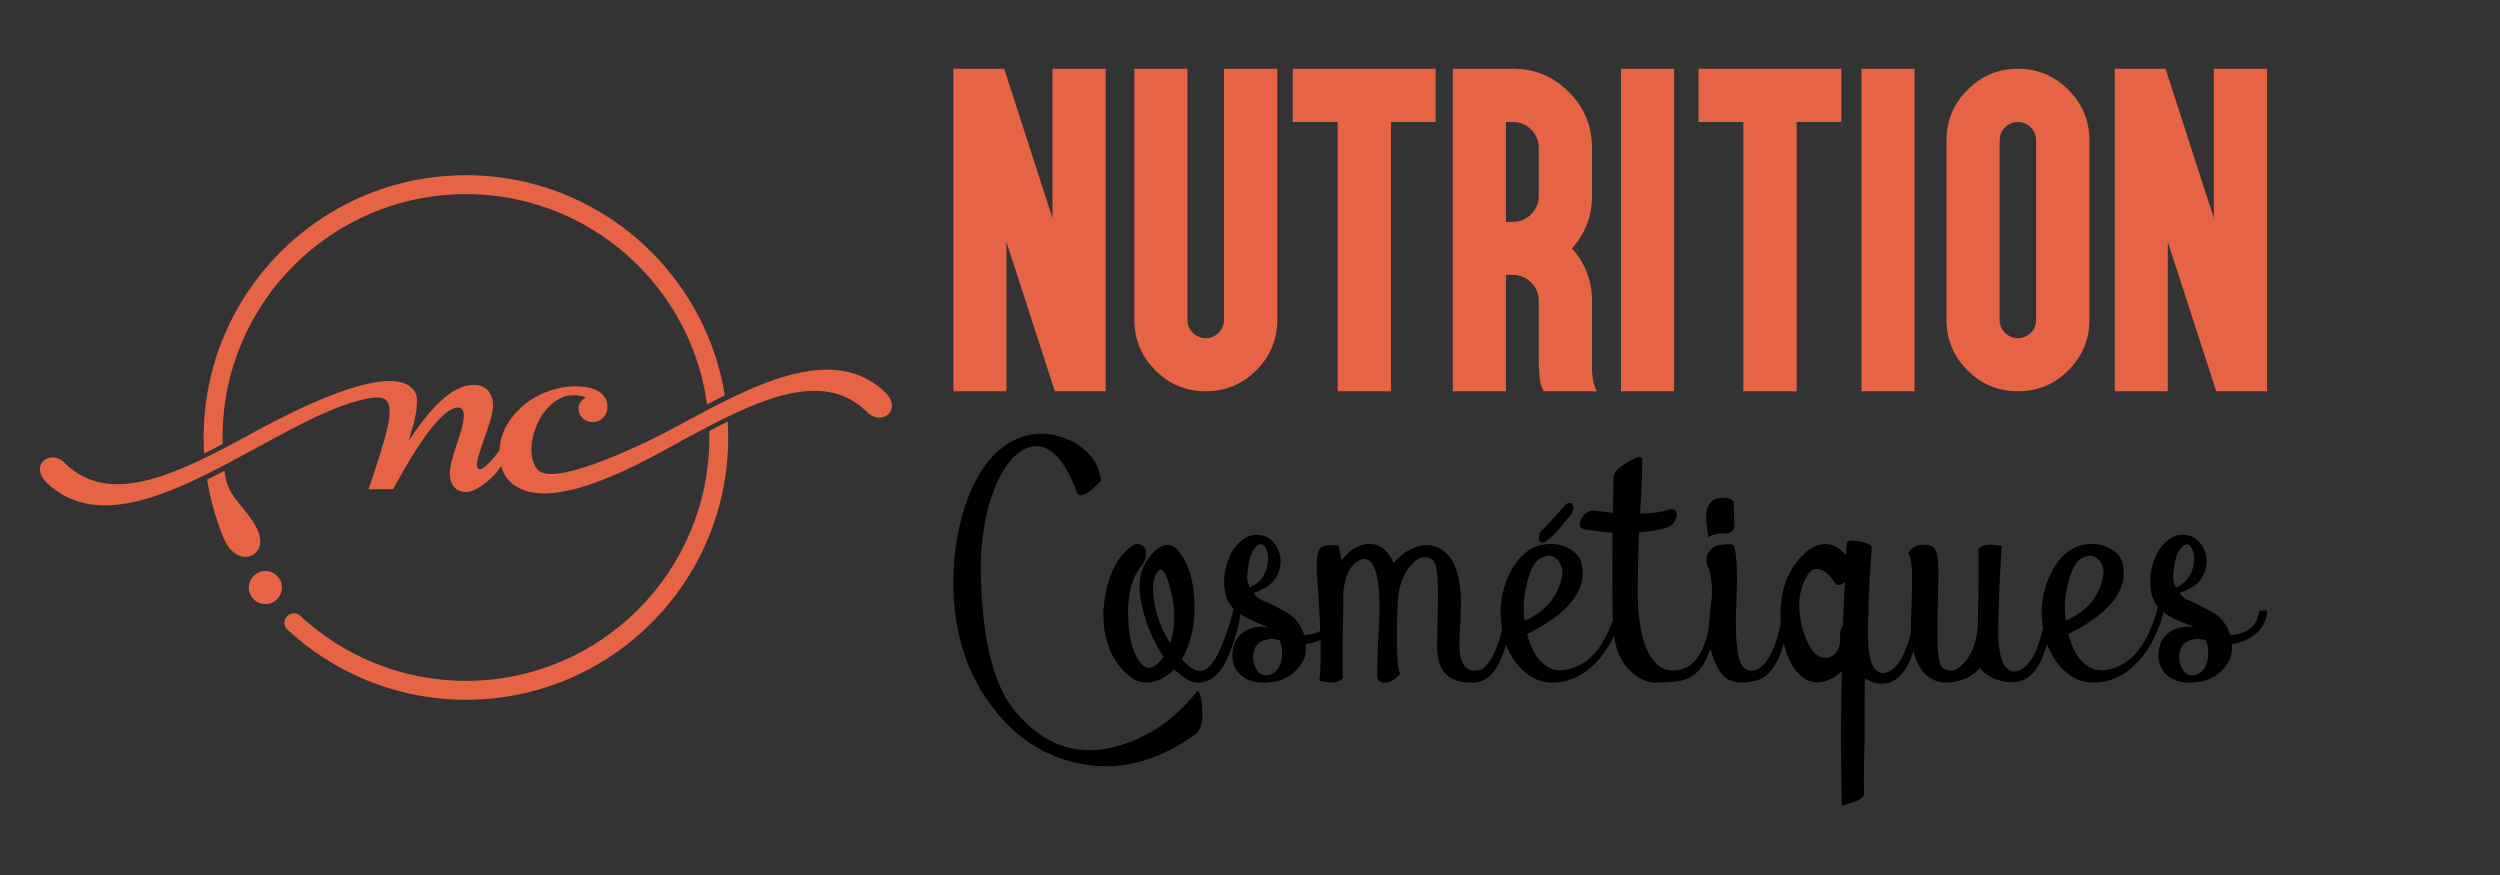 <?xml version="1.0" encoding="utf-8"?>
<!-- Generator: Adobe Illustrator 16.0.0, SVG Export Plug-In . SVG Version: 6.00 Build 0)  -->
<!DOCTYPE svg PUBLIC "-//W3C//DTD SVG 1.1//EN" "http://www.w3.org/Graphics/SVG/1.1/DTD/svg11.dtd">
<svg version="1.1" id="Calque_1" xmlns="http://www.w3.org/2000/svg" xmlns:xlink="http://www.w3.org/1999/xlink" x="0px" y="0px"
	 width="200px" height="70px" viewBox="0 0 200 70" enable-background="new 0 0 200 70" xml:space="preserve">
<rect x="0" y="0" width="200" height="70" fill="#333333" stroke="none"/>
<g>
	<path fill="#FFFFFF" d="M-146.767-180.267c0.68,0,1.021,0.271,1.021,0.812c0,0.806-0.621,1.709-1.865,2.711
		c-1.186,0.943-2.642,1.764-4.366,2.459c-1.814,0.717-3.486,1.11-5.015,1.185c-2.261,2.495-3.391,4.452-3.391,5.871
		c0,1.127,0.534,1.8,1.602,2.021c0-1.977,0.68-3.766,2.041-5.367c0.841-0.986,1.796-1.676,2.864-2.063
		c0.527-0.197,1.081-0.298,1.663-0.298s1.033,0.142,1.355,0.424c0.321,0.281,0.482,0.642,0.482,1.08s-0.093,0.901-0.28,1.388
		c-0.186,0.487-0.447,0.973-0.784,1.454c-0.336,0.483-0.745,0.949-1.224,1.4c-0.479,0.448-1.011,0.847-1.597,1.19
		c-1.28,0.752-2.615,1.129-4.005,1.129h-0.099c-0.03,0-0.063-0.004-0.099-0.011c0.044,1.272,0.26,2.161,0.647,2.666
		c0.029,0.037,0.044,0.065,0.044,0.089v0.055c0,0.035-0.033,0.056-0.099,0.056c-0.278,0-0.538-0.578-0.779-1.733
		c-0.074-0.353-0.118-0.735-0.132-1.152c-1.076-0.146-1.796-0.698-2.162-1.657c-0.117-0.313-0.176-0.676-0.176-1.086
		c0-1.711,0.779-3.57,2.337-5.574c-1.229-0.278-2.012-0.911-2.349-1.897c-0.102-0.309-0.153-0.637-0.153-0.988
		s0.095-0.719,0.285-1.104c0.19-0.384,0.456-0.758,0.796-1.119c0.34-0.361,0.746-0.703,1.218-1.024
		c0.472-0.322,0.99-0.604,1.553-0.847c1.229-0.525,2.48-0.789,3.753-0.789c0.593,0,0.889,0.063,0.889,0.188
		c0,0.059-0.048,0.088-0.143,0.088l-0.801-0.045c-1.543,0-3.087,0.521-4.63,1.559c-0.995,0.666-1.701,1.416-2.118,2.25
		c-0.22,0.432-0.329,0.817-0.329,1.158c0,0.34,0.049,0.621,0.148,0.844c0.099,0.225,0.239,0.431,0.422,0.619
		c0.395,0.41,0.947,0.696,1.657,0.856c1.537-1.901,3.398-3.496,5.586-4.784C-150.717-179.597-148.64-180.267-146.767-180.267z
		 M-158.465-165.168c0.051,0.008,0.103,0.012,0.154,0.012h0.165c0.929,0,1.95-0.418,3.062-1.25c0.987-0.746,1.854-1.661,2.601-2.744
		c0.732-1.067,1.097-1.945,1.097-2.635c0-0.307-0.08-0.524-0.241-0.657c-0.161-0.132-0.433-0.196-0.817-0.196
		c-0.384,0-0.806,0.088-1.268,0.262c-0.461,0.176-0.917,0.426-1.366,0.748c-0.449,0.321-0.879,0.709-1.289,1.162
		c-0.41,0.454-0.771,0.959-1.087,1.516c-0.672,1.199-1.009,2.457-1.009,3.773v0.01H-158.465z M-146.009-179.42
		c0-0.39-0.286-0.582-0.856-0.582c-1.054,0-2.563,0.676-4.531,2.028c-1.917,1.304-3.691,2.827-5.322,4.576
		c2.027-0.22,4.316-1.05,6.87-2.491c1.514-0.855,2.622-1.686,3.323-2.49C-146.182-178.774-146.009-179.121-146.009-179.42z"/>
	<path fill="#FFFFFF" d="M-143.123-166.66c-0.271,0-0.469-0.109-0.593-0.328c-0.871,0.986-1.812,1.642-2.819,1.964
		c-0.338,0.102-0.664,0.153-0.981,0.153c-0.319,0-0.593-0.037-0.818-0.11c-0.227-0.072-0.413-0.177-0.56-0.308
		c-0.594-0.513-0.651-1.394-0.176-2.645c0.184-0.49,0.42-0.947,0.707-1.372c0.289-0.424,0.615-0.817,0.978-1.18
		c0.362-0.363,0.752-0.687,1.169-0.972c0.943-0.637,1.865-0.955,2.766-0.955c0.389,0,0.723,0.102,1.004,0.304
		c0.281,0.2,0.434,0.489,0.455,0.866s0,0.729-0.065,1.06c-0.065,0.329-0.164,0.658-0.296,0.987c-0.264,0.672-0.637,1.31-1.119,1.908
		c0.051,0.213,0.191,0.317,0.423,0.317s0.45-0.052,0.658-0.157c0.208-0.106,0.417-0.238,0.625-0.396
		c0.209-0.157,0.414-0.333,0.614-0.527c0.201-0.192,0.386-0.379,0.555-0.555l0.417-0.461c0.116-0.138,0.2-0.233,0.252-0.285
		l0.242,0.187c-0.095,0.088-0.218,0.213-0.362,0.375c-0.146,0.16-0.311,0.332-0.494,0.515l-0.582,0.569
		C-141.88-167.007-142.546-166.66-143.123-166.66z M-147.677-165.287c0.116,0.059,0.281,0.088,0.493,0.088
		c0.477,0,1.087-0.269,1.833-0.801c0.569-0.41,1.077-0.884,1.524-1.416v-0.045c0-0.621,0.233-1.09,0.701-1.404
		c0.125-0.088,0.242-0.149,0.352-0.187c0.353-0.745,0.517-1.356,0.494-1.833c-0.043-0.753-0.321-1.13-0.834-1.13
		c-0.862,0-2.073,0.974-3.631,2.918c-1.004,1.259-1.476,2.239-1.416,2.94C-148.16-165.752-147.998-165.463-147.677-165.287z"/>
	<path fill="#FFFFFF" d="M-136.628-166.912c0.089,0.015,0.199,0.021,0.335,0.021c0.137,0,0.299-0.051,0.488-0.153
		c0.189-0.102,0.387-0.234,0.588-0.396c0.201-0.16,0.4-0.339,0.598-0.532c0.197-0.191,0.379-0.38,0.543-0.561
		c0.166-0.178,0.31-0.34,0.435-0.487l0.252-0.329l0.241,0.188c-0.088,0.088-0.2,0.209-0.34,0.361l-0.461,0.526
		c-1.018,1.098-1.821,1.646-2.414,1.646h-0.188c-0.059,0-0.117-0.008-0.175-0.021c-0.615,1.339-1.921,2.009-3.918,2.009
		c-0.87,0-1.505-0.209-1.898-0.625c-0.168-0.185-0.252-0.417-0.252-0.703c0-0.284,0.067-0.528,0.202-0.729
		c0.137-0.2,0.295-0.366,0.479-0.5c0.373-0.27,0.707-0.404,1.004-0.404s0.445,0.139,0.445,0.417
		c-0.022,0.19-0.184,0.333-0.484,0.428c-0.094,0.029-0.188,0.044-0.278,0.044s-0.181-0.031-0.265-0.093
		c-0.084-0.063-0.15-0.108-0.202-0.138c-0.044,0.045-0.101,0.096-0.171,0.152c-0.068,0.061-0.137,0.129-0.202,0.209
		c-0.161,0.197-0.241,0.4-0.241,0.609c0,0.208,0.068,0.375,0.208,0.499c0.14,0.125,0.304,0.219,0.494,0.285
		c0.285,0.103,0.584,0.153,0.896,0.153c0.311,0,0.633-0.065,0.965-0.197c0.332-0.133,0.66-0.352,0.982-0.658
		c0.885-0.841,1.363-2.089,1.438-3.742c0.043-1.111,0.18-1.982,0.406-2.611c0.006-0.021,0.01-0.055,0.01-0.099l-2.59,3.183
		c-0.146,0.176-0.289,0.313-0.428,0.416c-0.088,0.008-0.146-0.015-0.176-0.064c-0.014-0.037,0.02-0.105,0.1-0.209
		c1.887-2.253,2.948-3.532,3.183-3.841c0.116-0.57,0.308-0.855,0.569-0.855c0.125,0,0.229,0.032,0.313,0.101
		c0.085,0.064,0.127,0.148,0.127,0.252c-0.008,0.139-0.119,0.334-0.335,0.587s-0.348,0.413-0.395,0.481
		c-0.049,0.069-0.08,0.129-0.095,0.176s-0.021,0.094-0.021,0.139v0.131c-0.008,0.198,0.011,0.434,0.055,0.702l0.273,1.821
		C-136.367-168.332-136.4-167.527-136.628-166.912z"/>
	<path fill="#FFFFFF" d="M-133.082-165.102c-0.169-0.037-0.381-0.057-0.638-0.057c-0.446,0-0.79,0.037-1.031,0.11l3.808-5.442
		c0.477-0.664,0.722-1.062,0.736-1.186c0.028-0.24-0.049-0.361-0.23-0.361c-0.271,0-0.943,0.67-2.02,2.008l-0.703,0.867
		c-0.059,0.028-0.119,0.014-0.181-0.051c-0.063-0.062-0.078-0.106-0.05-0.137c0.213-0.227,0.451-0.514,0.72-0.861
		c0.267-0.347,0.546-0.683,0.839-1.004c0.717-0.798,1.313-1.195,1.788-1.195c0.806,0,1.062,0.414,0.771,1.24
		c-0.061,0.176-0.188,0.401-0.385,0.68l-2.306,3.203l0.056,0.123c1.969-2.275,3.412-3.746,4.334-4.412
		c0.73-0.556,1.41-0.834,2.03-0.834c0.423,0,0.761,0.117,1.011,0.352c0.194,0.197,0.289,0.406,0.279,0.625
		c-0.013,0.221-0.027,0.387-0.045,0.499c-0.018,0.114-0.047,0.229-0.082,0.347c-0.089,0.241-0.242,0.533-0.46,0.879
		c1.563-1.597,2.75-2.478,3.556-2.646c0.16-0.036,0.336-0.055,0.531-0.055c0.193,0,0.374,0.031,0.537,0.1
		c0.163,0.064,0.297,0.148,0.4,0.252c0.19,0.189,0.283,0.419,0.279,0.686c-0.005,0.269-0.055,0.541-0.152,0.817
		c-0.1,0.278-0.266,0.606-0.5,0.987c-0.49,0.783-1.317,1.804-2.48,3.063c-0.482,0.506-0.734,0.801-0.758,0.883
		c-0.02,0.084-0.032,0.148-0.032,0.192l-0.075,0.011c0,0.176,0.207,0.264,0.625,0.264c0.416,0,0.801-0.094,1.146-0.279
		s0.699-0.425,1.061-0.713c0.355-0.29,0.707-0.605,1.047-0.949c0.342-0.345,0.647-0.67,0.928-0.977l0.701-0.813
		c0.189-0.233,0.318-0.387,0.386-0.461l0.229,0.187c-0.074,0.074-0.211,0.232-0.412,0.479c-0.201,0.245-0.446,0.527-0.735,0.852
		c-0.287,0.321-0.611,0.657-0.972,1.01c-0.357,0.351-0.728,0.672-1.108,0.966c-0.884,0.68-1.626,1.021-2.228,1.021
		c-0.637,0-1.084-0.168-1.35-0.505c-0.079-0.103-0.122-0.224-0.122-0.362c0-0.138,0.024-0.299,0.072-0.481
		c0.047-0.185,0.155-0.414,0.323-0.692c0.338-0.57,0.828-1.218,1.472-1.94c0.644-0.726,1.062-1.212,1.257-1.46
		c0.193-0.248,0.352-0.465,0.477-0.647c0.228-0.358,0.342-0.628,0.342-0.812c0-0.264-0.188-0.396-0.561-0.396
		c-0.732,0-1.998,0.913-3.797,2.742c-0.768,0.776-1.624,1.761-2.566,2.952l-1.022,1.339c-0.167-0.037-0.379-0.056-0.636-0.056
		c-0.416,0-0.76,0.037-1.031,0.109c1.083-1.324,1.68-2.056,1.788-2.193c1.646-2.174,2.558-3.402,2.733-3.688
		c0.242-0.417,0.36-0.706,0.36-0.866c0-0.228-0.179-0.34-0.536-0.34c-0.477,0-1.033,0.256-1.67,0.768
		c-1.338,1.067-2.914,2.711-4.729,4.928L-133.082-165.102z"/>
	<path fill="#FFFFFF" d="M-113.479-165.843c-0.467,0.296-0.967,0.54-1.504,0.729s-1.049,0.285-1.531,0.285s-0.852-0.049-1.104-0.146
		c-0.252-0.1-0.459-0.236-0.619-0.412c-0.688-0.747-0.685-1.847,0.011-3.304c0.301-0.644,0.754-1.229,1.36-1.763
		c0.606-0.528,1.143-0.926,1.603-1.188c0.894-0.513,1.729-0.769,2.513-0.769c0.776,0,1.184,0.242,1.219,0.725
		c0.053,0.783-0.899,1.635-2.854,2.557c-0.717,0.338-1.62,0.686-2.711,1.043c-0.432,0.701-0.646,1.274-0.646,1.719
		c0,0.44,0.114,0.756,0.347,0.941c0.229,0.188,0.567,0.28,1.009,0.28c0.443,0,0.922-0.097,1.438-0.285
		c0.516-0.19,0.998-0.433,1.449-0.726c0.448-0.293,0.856-0.609,1.223-0.954c0.365-0.345,0.688-0.673,0.972-0.987
		s0.513-0.587,0.69-0.816c0.18-0.23,0.302-0.375,0.369-0.435l0.229,0.187c-0.097,0.08-0.24,0.246-0.435,0.494
		c-0.193,0.248-0.438,0.532-0.734,0.851c-0.297,0.317-0.639,0.653-1.021,1.004S-113.015-166.139-113.479-165.843z M-116.843-168.47
		c2.209-0.776,3.633-1.548,4.269-2.315c0.213-0.256,0.318-0.506,0.318-0.746c0-0.41-0.189-0.614-0.57-0.614
		c-0.674,0-1.514,0.59-2.523,1.767C-116.052-169.561-116.55-168.925-116.843-168.47z M-111.191-174.692
		c0.621-0.366,1.082-0.793,1.383-1.284c0.183-0.309,0.324-0.848,0.428-1.624c0.064-0.468,0.258-0.702,0.575-0.702
		c0.319,0,0.479,0.202,0.479,0.604c0,0.416-0.234,0.929-0.703,1.537c-0.569,0.737-1.267,1.324-2.086,1.754
		c-0.088,0.045-0.168,0.066-0.24,0.066c-0.073,0-0.108-0.029-0.108-0.088c0-0.061,0.021-0.102,0.065-0.126
		C-111.357-174.58-111.287-174.627-111.191-174.692z"/>
	<path fill="#FFFFFF" d="M-111.423-165.529c0,0.219,0.177,0.332,0.527,0.34c0.352,0.008,0.704-0.069,1.06-0.23
		c0.354-0.16,0.706-0.365,1.059-0.613c0.352-0.25,0.691-0.528,1.021-0.84s0.636-0.619,0.921-0.928
		c0.286-0.308,0.542-0.597,0.77-0.867l0.57-0.681l0.24,0.187l-0.57,0.658c-2.041,2.424-3.756,3.633-5.146,3.633
		c-0.401,0-0.704-0.08-0.906-0.24c-0.2-0.161-0.301-0.338-0.301-0.527s0.009-0.348,0.026-0.472c0.02-0.125,0.059-0.261,0.115-0.412
		c0.06-0.149,0.146-0.326,0.258-0.532c0.113-0.204,0.267-0.453,0.455-0.745l1.713-2.469l2.832-3.983h-0.869
		c-0.219,0-0.328-0.053-0.328-0.158c0-0.106,0.139-0.16,0.417-0.16h0.999l2.029-2.854c0.513,0.08,1.021,0.08,1.525,0l-2.117,2.854
		h2.83c0.205,0,0.309,0.054,0.309,0.16c0,0.105-0.092,0.158-0.275,0.158h-3.105l-4.541,6.178c-0.783,1.104-1.23,1.785-1.345,2.041
		C-111.365-165.779-111.423-165.609-111.423-165.529z"/>
	<path fill="#FFFFFF" d="M-106.738-165.524c0,0.229,0.218,0.346,0.647,0.346c0.433,0,0.841-0.099,1.226-0.296
		c0.383-0.197,0.771-0.443,1.162-0.74s0.771-0.619,1.135-0.972l0.988-0.988c0.293-0.307,0.534-0.571,0.725-0.795
		c0.189-0.224,0.305-0.354,0.34-0.389l0.22,0.196c-0.073,0.072-0.211,0.229-0.411,0.467c-0.201,0.236-0.451,0.516-0.75,0.834
		c-0.302,0.318-0.639,0.652-1.012,1.004c-0.372,0.352-0.766,0.673-1.174,0.966c-0.943,0.681-1.771,1.021-2.479,1.021
		c-0.455,0-0.815-0.082-1.088-0.246c-0.271-0.166-0.404-0.354-0.404-0.564c0-0.213,0.021-0.402,0.064-0.57s0.125-0.369,0.241-0.604
		c0.116-0.234,0.278-0.509,0.489-0.823c0.207-0.314,0.479-0.689,0.812-1.13s0.736-0.947,1.212-1.524l1.69-1.998
		c0.088,0.022,0.268,0.033,0.536,0.033h0.518c0.189,0,0.344-0.007,0.46-0.021c-2.421,2.891-3.782,4.533-4.087,4.933
		c-0.303,0.397-0.527,0.712-0.675,0.938C-106.609-166.064-106.738-165.754-106.738-165.524z M-99.764-174.813
		c-0.105,0.096-0.225,0.171-0.355,0.226c-0.132,0.055-0.281,0.084-0.449,0.084c-0.17,0-0.313-0.064-0.435-0.193
		c-0.12-0.129-0.182-0.272-0.182-0.435c0-0.159,0.028-0.303,0.088-0.428c0.06-0.124,0.14-0.233,0.241-0.329
		c0.213-0.22,0.443-0.329,0.695-0.329c0.254,0,0.439,0.067,0.561,0.202c0.122,0.137,0.183,0.285,0.183,0.446
		c0,0.159-0.03,0.303-0.095,0.427C-99.574-175.018-99.656-174.908-99.764-174.813z"/>
	<path fill="#FFFFFF" d="M-103.642-156.258c-0.49,0-0.735-0.263-0.735-0.79c0-1.278,1.193-3.36,3.577-6.243
		c0.783-0.937,1.687-1.932,2.711-2.983c-0.629,0.497-1.206,0.854-1.729,1.075c-0.522,0.219-0.935,0.328-1.232,0.328
		c-0.895,0-1.34-0.472-1.34-1.416c0-1.082,0.445-2.133,1.34-3.147c1.309-1.515,2.637-2.407,3.982-2.679
		c0.401-0.088,0.801-0.131,1.195-0.131c0.899,0,1.35,0.36,1.35,1.086c0,0.263-0.041,0.516-0.12,0.757
		c0.292-0.357,0.53-0.662,0.713-0.911l0.55-0.713c0.116,0.053,0.277,0.076,0.482,0.076c0.453,0,0.773-0.008,0.966-0.021
		c-1.938,2.406-3.113,3.849-3.522,4.323l-1.307,1.492c0.051,0.132,0.085,0.301,0.1,0.505c0.036,0.146,0.135,0.266,0.291,0.356
		c0.157,0.09,0.357,0.137,0.604,0.137s0.535-0.094,0.871-0.279c0.338-0.188,0.68-0.425,1.027-0.713
		c0.348-0.29,0.686-0.605,1.014-0.949c0.33-0.345,0.632-0.67,0.9-0.977l1.032-1.273l0.241,0.188l-0.374,0.481
		c-1.367,1.765-2.604,2.938-3.708,3.522c-0.366,0.19-0.73,0.285-1.098,0.285s-0.662-0.121-0.89-0.361
		c-0.513,2.318-1.504,4.406-2.975,6.267c-0.892,1.134-1.784,1.923-2.677,2.37C-102.847-156.371-103.261-156.258-103.642-156.258z
		 M-104.025-156.86c0,0.241,0.13,0.36,0.39,0.36c0.259,0,0.586-0.123,0.978-0.367c0.392-0.246,0.806-0.58,1.244-1.004
		c0.439-0.424,0.889-0.926,1.346-1.502c0.455-0.578,0.887-1.205,1.289-1.879c0.899-1.478,1.494-2.898,1.789-4.268
		c0.027-0.16,0.027-0.285,0-0.373l-2.976,3.479c-2.026,2.479-3.209,3.992-3.55,4.539
		C-103.855-157.33-104.025-156.994-104.025-156.86z M-99.953-168.701c-1.024,1.25-1.537,2.238-1.537,2.963
		c0,0.357,0.164,0.537,0.494,0.537c0.906,0,2.033-0.614,3.381-1.844c0.487-0.438,0.901-0.859,1.237-1.262
		c0.593-0.703,0.948-1.134,1.063-1.295c0.346-0.469,0.518-1.021,0.518-1.657c0-0.313-0.172-0.522-0.518-0.626
		c-0.102-0.027-0.221-0.043-0.355-0.043c-0.134,0-0.352,0.064-0.646,0.191c-0.295,0.129-0.635,0.324-1.016,0.587
		C-98.217-170.548-99.092-169.732-99.953-168.701z"/>
	<path fill="#FFFFFF" d="M-91.879-165.541c0,0.265,0.176,0.396,0.526,0.396c0.489,0,1.018-0.188,1.581-0.561
		c1.214-0.813,2.479-2.025,3.797-3.644l2.49-2.995c0.352,0.044,0.67,0.064,0.955,0.064s0.521-0.012,0.713-0.031l-1.075,1.24
		l-3.886,4.729c-0.254,0.314-0.383,0.571-0.383,0.768c0,0.265,0.176,0.396,0.526,0.396s0.714-0.093,1.091-0.279
		s0.754-0.422,1.131-0.707s0.743-0.6,1.104-0.938c0.357-0.341,0.686-0.665,0.977-0.972l1.152-1.273l0.219,0.188l-0.427,0.481
		c-0.213,0.241-0.474,0.521-0.78,0.835l-1.02,0.998c-1.397,1.316-2.557,1.977-3.479,1.977c-0.299,0-0.547-0.084-0.739-0.248
		c-0.193-0.164-0.299-0.385-0.313-0.664c-0.016-0.533,0.172-1.137,0.561-1.811c-1.684,1.814-3.109,2.723-4.279,2.723
		c-0.658,0-1.079-0.233-1.262-0.703c-0.052-0.131-0.082-0.299-0.088-0.506c-0.009-0.203,0.041-0.448,0.147-0.734
		c0.104-0.284,0.265-0.594,0.478-0.928c0.213-0.332,0.473-0.692,0.778-1.079l1.976-2.394c0.308-0.38,0.633-0.757,0.978-1.13
		c0.284,0.044,0.515,0.065,0.69,0.065h0.373c0.314,0,0.516-0.012,0.604-0.032c-0.855,0.937-1.455,1.612-1.801,2.028l-2.182,2.623
		C-91.518-166.766-91.894-166.061-91.879-165.541z"/>
	<path fill="#FFFFFF" d="M-77.015-165.843c-0.466,0.296-0.968,0.54-1.504,0.729c-0.537,0.189-1.05,0.285-1.531,0.285
		s-0.851-0.049-1.103-0.146c-0.254-0.1-0.461-0.236-0.621-0.412c-0.688-0.747-0.684-1.847,0.012-3.304
		c0.301-0.644,0.754-1.229,1.361-1.763c0.605-0.528,1.142-0.926,1.602-1.188c0.893-0.513,1.73-0.769,2.514-0.769
		c0.775,0,1.182,0.242,1.217,0.725c0.053,0.783-0.898,1.635-2.853,2.557c-0.717,0.338-1.62,0.686-2.711,1.043
		c-0.431,0.701-0.647,1.274-0.647,1.719c0,0.44,0.115,0.756,0.348,0.941c0.23,0.188,0.566,0.28,1.009,0.28
		c0.443,0,0.922-0.097,1.438-0.285c0.515-0.19,0.996-0.433,1.447-0.726c0.449-0.293,0.857-0.609,1.224-0.954
		s0.688-0.673,0.972-0.987s0.514-0.587,0.691-0.816c0.179-0.23,0.301-0.375,0.367-0.435l0.23,0.187
		c-0.096,0.08-0.24,0.246-0.434,0.494c-0.194,0.248-0.439,0.532-0.735,0.851c-0.297,0.317-0.638,0.653-1.021,1.004
		C-76.126-166.463-76.551-166.139-77.015-165.843z M-80.379-168.47c2.209-0.776,3.633-1.548,4.27-2.315
		c0.211-0.256,0.317-0.506,0.317-0.746c0-0.41-0.19-0.614-0.569-0.614c-0.674,0-1.516,0.59-2.524,1.767
		C-79.588-169.561-80.086-168.925-80.379-168.47z"/>
	<path fill="#FFFFFF" d="M-70.48-166.912c0.088,0.015,0.199,0.021,0.335,0.021c0.135,0,0.298-0.051,0.487-0.153
		c0.189-0.102,0.385-0.234,0.588-0.396c0.199-0.16,0.4-0.339,0.598-0.532c0.197-0.191,0.379-0.38,0.544-0.561
		c0.164-0.178,0.31-0.34,0.433-0.487l0.254-0.329l0.24,0.188c-0.088,0.088-0.199,0.209-0.341,0.361l-0.46,0.526
		c-1.018,1.098-1.822,1.646-2.415,1.646h-0.187c-0.06,0-0.116-0.008-0.176-0.021c-0.615,1.339-1.92,2.009-3.916,2.009
		c-0.871,0-1.504-0.209-1.898-0.625c-0.169-0.185-0.253-0.417-0.253-0.703c0-0.284,0.067-0.528,0.202-0.729
		c0.137-0.2,0.295-0.366,0.479-0.5c0.373-0.27,0.708-0.404,1.004-0.404c0.297,0,0.444,0.139,0.444,0.417
		c-0.022,0.19-0.185,0.333-0.481,0.428c-0.097,0.029-0.188,0.044-0.281,0.044c-0.092,0-0.18-0.031-0.264-0.093
		c-0.084-0.063-0.152-0.108-0.203-0.138c-0.043,0.045-0.1,0.096-0.168,0.152c-0.07,0.061-0.139,0.129-0.203,0.209
		c-0.162,0.197-0.242,0.4-0.242,0.609c0,0.208,0.07,0.375,0.209,0.499c0.139,0.125,0.303,0.219,0.492,0.285
		c0.287,0.103,0.584,0.153,0.896,0.153c0.311,0,0.632-0.065,0.965-0.197c0.333-0.133,0.66-0.352,0.98-0.658
		c0.887-0.841,1.365-2.089,1.438-3.742c0.043-1.111,0.179-1.982,0.406-2.611c0.007-0.021,0.011-0.055,0.011-0.099l-2.59,3.183
		c-0.146,0.176-0.289,0.313-0.43,0.416c-0.086,0.008-0.146-0.015-0.174-0.064c-0.016-0.037,0.018-0.105,0.098-0.209
		c1.888-2.253,2.947-3.532,3.184-3.841c0.116-0.57,0.309-0.855,0.57-0.855c0.124,0,0.229,0.032,0.313,0.101
		c0.084,0.064,0.127,0.148,0.127,0.252c-0.008,0.139-0.119,0.334-0.334,0.587c-0.217,0.253-0.349,0.413-0.396,0.481
		c-0.049,0.069-0.079,0.129-0.095,0.176s-0.021,0.094-0.021,0.139v0.131c-0.007,0.198,0.012,0.434,0.057,0.702l0.272,1.821
		C-70.222-168.332-70.254-167.527-70.48-166.912z"/>
</g>
<g>
	<path fill="#010202" d="M-236.676-204.997c0.68,0,1.021,0.271,1.021,0.812c0,0.806-0.622,1.709-1.865,2.711
		c-1.186,0.943-2.642,1.764-4.367,2.459c-1.814,0.717-3.486,1.111-5.015,1.185c-2.261,2.495-3.391,4.452-3.391,5.871
		c0,1.127,0.534,1.8,1.602,2.021c0-1.977,0.68-3.766,2.041-5.367c0.841-0.986,1.796-1.676,2.864-2.063
		c0.527-0.197,1.081-0.298,1.663-0.298s1.033,0.142,1.355,0.424c0.321,0.281,0.482,0.642,0.482,1.08s-0.093,0.901-0.28,1.388
		c-0.186,0.487-0.447,0.973-0.784,1.455c-0.336,0.482-0.745,0.948-1.224,1.399c-0.479,0.448-1.011,0.847-1.597,1.19
		c-1.28,0.752-2.615,1.129-4.005,1.129h-0.099c-0.03,0-0.063-0.004-0.099-0.01c0.044,1.271,0.26,2.16,0.647,2.666
		c0.029,0.036,0.044,0.064,0.044,0.088v0.056c0,0.034-0.033,0.055-0.099,0.055c-0.278,0-0.538-0.578-0.779-1.733
		c-0.074-0.353-0.118-0.735-0.132-1.152c-1.076-0.146-1.796-0.698-2.162-1.657c-0.117-0.313-0.176-0.676-0.176-1.086
		c0-1.711,0.779-3.569,2.337-5.574c-1.229-0.278-2.012-0.911-2.349-1.897c-0.102-0.309-0.153-0.637-0.153-0.988
		s0.095-0.719,0.285-1.104c0.19-0.384,0.456-0.758,0.796-1.119c0.34-0.361,0.746-0.703,1.218-1.024s0.99-0.604,1.553-0.847
		c1.229-0.525,2.48-0.789,3.753-0.789c0.593,0,0.889,0.063,0.889,0.188c0,0.059-0.048,0.088-0.143,0.088l-0.801-0.045
		c-1.543,0-3.087,0.521-4.63,1.559c-0.995,0.666-1.701,1.416-2.118,2.25c-0.22,0.432-0.329,0.818-0.329,1.158
		s0.049,0.621,0.148,0.844c0.099,0.225,0.239,0.431,0.422,0.619c0.395,0.41,0.947,0.697,1.657,0.856
		c1.537-1.901,3.398-3.496,5.586-4.784C-240.626-204.327-238.549-204.997-236.676-204.997z M-248.375-189.898
		c0.051,0.008,0.103,0.012,0.154,0.012h0.165c0.929,0,1.95-0.418,3.062-1.25c0.987-0.746,1.854-1.661,2.601-2.744
		c0.732-1.067,1.097-1.945,1.097-2.635c0-0.307-0.08-0.524-0.241-0.657c-0.161-0.132-0.433-0.196-0.817-0.196
		c-0.384,0-0.806,0.088-1.268,0.262c-0.461,0.176-0.917,0.426-1.366,0.748c-0.449,0.321-0.879,0.709-1.289,1.162
		c-0.41,0.454-0.771,0.959-1.087,1.516c-0.672,1.199-1.009,2.457-1.009,3.773v0.01H-248.375z M-235.918-204.15
		c0-0.39-0.286-0.582-0.856-0.582c-1.054,0-2.564,0.676-4.532,2.028c-1.917,1.304-3.691,2.827-5.322,4.576
		c2.027-0.22,4.316-1.05,6.87-2.491c1.514-0.855,2.622-1.686,3.324-2.49C-236.091-203.505-235.918-203.854-235.918-204.15z"/>
	<path fill="#010202" d="M-233.035-191.391c-0.27,0-0.468-0.109-0.592-0.328c-0.871,0.986-1.811,1.642-2.82,1.964
		c-0.337,0.103-0.664,0.153-0.981,0.153c-0.319,0-0.592-0.037-0.818-0.11c-0.227-0.072-0.413-0.177-0.56-0.308
		c-0.593-0.513-0.651-1.394-0.175-2.645c0.183-0.49,0.419-0.947,0.707-1.372c0.289-0.424,0.614-0.817,0.977-1.18
		c0.363-0.363,0.752-0.687,1.169-0.972c0.943-0.637,1.865-0.955,2.765-0.955c0.389,0,0.723,0.102,1.005,0.304
		c0.281,0.2,0.433,0.489,0.455,0.866c0.021,0.377,0,0.729-0.066,1.06c-0.065,0.329-0.164,0.658-0.296,0.987
		c-0.263,0.672-0.637,1.31-1.119,1.908c0.051,0.213,0.192,0.317,0.423,0.317s0.45-0.052,0.658-0.157
		c0.208-0.106,0.417-0.238,0.625-0.396c0.209-0.157,0.414-0.333,0.615-0.526c0.2-0.193,0.385-0.38,0.554-0.556l0.417-0.461
		c0.117-0.138,0.201-0.233,0.252-0.285l0.242,0.187c-0.095,0.088-0.217,0.213-0.362,0.375c-0.146,0.16-0.311,0.332-0.494,0.515
		l-0.582,0.569C-231.791-191.736-232.457-191.391-233.035-191.391z M-237.586-190.02c0.116,0.06,0.281,0.088,0.493,0.088
		c0.476,0,1.087-0.268,1.833-0.801c0.57-0.41,1.078-0.883,1.524-1.416v-0.045c0-0.621,0.234-1.089,0.702-1.402
		c0.125-0.088,0.242-0.15,0.352-0.188c0.352-0.746,0.516-1.355,0.494-1.833c-0.044-0.753-0.322-1.13-0.834-1.13
		c-0.863,0-2.074,0.973-3.632,2.918c-1.003,1.26-1.475,2.239-1.416,2.941C-238.07-190.482-237.91-190.193-237.586-190.02z"/>
	<path fill="#010202" d="M-226.539-191.643c0.088,0.015,0.199,0.021,0.335,0.021c0.136,0,0.299-0.051,0.488-0.153
		c0.19-0.102,0.387-0.233,0.588-0.396c0.201-0.16,0.4-0.338,0.598-0.532c0.197-0.191,0.379-0.38,0.543-0.561
		c0.165-0.178,0.309-0.34,0.434-0.487l0.252-0.329l0.241,0.188c-0.088,0.088-0.2,0.209-0.339,0.361l-0.462,0.526
		c-1.017,1.098-1.821,1.646-2.414,1.646h-0.187c-0.059,0-0.117-0.008-0.175-0.021c-0.615,1.339-1.921,2.009-3.918,2.009
		c-0.87,0-1.504-0.209-1.898-0.625c-0.168-0.185-0.252-0.417-0.252-0.703c0-0.284,0.067-0.528,0.202-0.729
		c0.136-0.2,0.295-0.366,0.479-0.5c0.372-0.27,0.707-0.404,1.004-0.404c0.296,0,0.444,0.139,0.444,0.417
		c-0.022,0.19-0.183,0.333-0.483,0.428c-0.095,0.029-0.188,0.044-0.279,0.044c-0.091,0-0.18-0.031-0.264-0.093
		c-0.084-0.063-0.151-0.108-0.203-0.138c-0.044,0.045-0.101,0.096-0.17,0.152c-0.069,0.061-0.137,0.129-0.203,0.209
		c-0.161,0.197-0.241,0.4-0.241,0.609c0,0.208,0.069,0.375,0.208,0.499c0.14,0.125,0.304,0.22,0.494,0.285
		c0.285,0.103,0.584,0.153,0.895,0.153s0.633-0.065,0.966-0.197c0.332-0.133,0.659-0.352,0.982-0.658
		c0.885-0.841,1.363-2.089,1.437-3.742c0.044-1.111,0.18-1.982,0.406-2.611c0.007-0.021,0.011-0.055,0.011-0.099l-2.59,3.183
		c-0.146,0.176-0.289,0.313-0.428,0.416c-0.088,0.009-0.146-0.015-0.176-0.064c-0.014-0.037,0.019-0.105,0.1-0.209
		c1.887-2.253,2.948-3.532,3.182-3.841c0.117-0.57,0.308-0.854,0.57-0.854c0.125,0,0.229,0.031,0.313,0.1
		c0.085,0.064,0.127,0.148,0.127,0.252c-0.008,0.139-0.119,0.334-0.335,0.587c-0.216,0.253-0.348,0.413-0.395,0.481
		c-0.048,0.069-0.079,0.129-0.094,0.176c-0.015,0.048-0.021,0.094-0.021,0.139v0.131c-0.008,0.198,0.011,0.434,0.055,0.702
		l0.274,1.821C-226.277-193.063-226.311-192.258-226.539-191.643z"/>
	<path fill="#010202" d="M-222.994-189.832c-0.168-0.037-0.38-0.057-0.637-0.057c-0.446,0-0.79,0.037-1.031,0.111l3.808-5.443
		c0.476-0.664,0.721-1.062,0.735-1.186c0.029-0.24-0.048-0.361-0.23-0.361c-0.271,0-0.943,0.67-2.02,2.009l-0.702,0.866
		c-0.059,0.029-0.119,0.014-0.181-0.051c-0.063-0.062-0.078-0.106-0.05-0.137c0.213-0.227,0.452-0.514,0.72-0.861
		c0.267-0.347,0.546-0.683,0.839-1.004c0.717-0.798,1.313-1.195,1.788-1.195c0.806,0,1.062,0.414,0.77,1.24
		c-0.06,0.176-0.188,0.401-0.385,0.68l-2.305,3.203l0.055,0.123c1.969-2.275,3.412-3.746,4.335-4.412
		c0.73-0.555,1.409-0.834,2.03-0.834c0.423,0,0.76,0.117,1.01,0.352c0.195,0.197,0.29,0.406,0.28,0.625
		c-0.013,0.221-0.027,0.387-0.045,0.499c-0.018,0.114-0.047,0.229-0.082,0.347c-0.089,0.241-0.242,0.533-0.46,0.879
		c1.564-1.597,2.75-2.478,3.555-2.646c0.161-0.036,0.337-0.055,0.532-0.055c0.193,0,0.374,0.031,0.537,0.1
		c0.163,0.064,0.297,0.148,0.401,0.252c0.19,0.189,0.282,0.419,0.279,0.686c-0.005,0.269-0.055,0.541-0.153,0.817
		c-0.1,0.278-0.265,0.606-0.5,0.987c-0.49,0.783-1.317,1.804-2.48,3.063c-0.482,0.506-0.735,0.801-0.758,0.883
		c-0.02,0.084-0.032,0.148-0.032,0.192l-0.076,0.011c0,0.176,0.208,0.264,0.626,0.264c0.416,0,0.8-0.094,1.146-0.279
		c0.346-0.186,0.7-0.425,1.06-0.713c0.356-0.29,0.708-0.605,1.047-0.949c0.342-0.345,0.648-0.67,0.928-0.977l0.701-0.813
		c0.19-0.233,0.319-0.387,0.386-0.461l0.23,0.187c-0.074,0.074-0.211,0.232-0.413,0.479c-0.201,0.245-0.446,0.528-0.735,0.852
		c-0.287,0.321-0.611,0.658-0.971,1.01c-0.358,0.351-0.728,0.672-1.109,0.966c-0.883,0.68-1.626,1.021-2.228,1.021
		c-0.636,0-1.084-0.168-1.349-0.504c-0.079-0.104-0.122-0.225-0.122-0.363c0-0.137,0.025-0.299,0.072-0.481
		c0.047-0.185,0.156-0.414,0.324-0.692c0.337-0.569,0.827-1.218,1.471-1.94c0.644-0.726,1.062-1.211,1.257-1.46
		c0.193-0.248,0.352-0.465,0.476-0.646c0.228-0.359,0.342-0.629,0.342-0.813c0-0.264-0.188-0.395-0.56-0.395
		c-0.732,0-1.998,0.912-3.797,2.741c-0.768,0.776-1.624,1.761-2.567,2.952l-1.022,1.339c-0.167-0.037-0.379-0.056-0.636-0.056
		c-0.416,0-0.76,0.037-1.031,0.109c1.083-1.324,1.68-2.056,1.788-2.193c1.646-2.174,2.558-3.402,2.733-3.688
		c0.242-0.417,0.361-0.706,0.361-0.866c0-0.228-0.179-0.34-0.537-0.34c-0.476,0-1.032,0.256-1.669,0.768
		c-1.338,1.068-2.914,2.711-4.729,4.928L-222.994-189.832z"/>
	<path fill="#010202" d="M-203.389-190.573c-0.466,0.296-0.967,0.54-1.504,0.73c-0.537,0.188-1.049,0.284-1.531,0.284
		s-0.851-0.049-1.103-0.146c-0.253-0.1-0.459-0.236-0.62-0.412c-0.688-0.747-0.684-1.847,0.011-3.304
		c0.301-0.644,0.754-1.229,1.361-1.763c0.606-0.528,1.142-0.926,1.602-1.188c0.893-0.512,1.73-0.769,2.513-0.769
		c0.776,0,1.183,0.242,1.218,0.725c0.053,0.783-0.899,1.635-2.853,2.557c-0.717,0.338-1.62,0.686-2.711,1.043
		c-0.431,0.701-0.647,1.274-0.647,1.719c0,0.44,0.115,0.756,0.347,0.941c0.23,0.188,0.567,0.28,1.009,0.28
		c0.443,0,0.922-0.097,1.438-0.285c0.515-0.19,0.998-0.432,1.448-0.725c0.449-0.294,0.857-0.61,1.223-0.955s0.689-0.673,0.972-0.987
		c0.283-0.314,0.513-0.587,0.691-0.816c0.179-0.23,0.301-0.375,0.368-0.435l0.23,0.187c-0.096,0.08-0.24,0.246-0.434,0.494
		c-0.194,0.248-0.439,0.532-0.735,0.851c-0.297,0.317-0.638,0.653-1.021,1.004C-202.5-191.193-202.924-190.869-203.389-190.573z
		 M-206.752-193.2c2.209-0.776,3.633-1.548,4.269-2.315c0.212-0.256,0.318-0.506,0.318-0.746c0-0.41-0.19-0.614-0.57-0.614
		c-0.674,0-1.514,0.59-2.524,1.767C-205.961-194.291-206.46-193.654-206.752-193.2z M-201.102-199.423
		c0.621-0.366,1.083-0.793,1.383-1.284c0.183-0.309,0.325-0.848,0.428-1.624c0.065-0.468,0.258-0.702,0.575-0.702
		c0.319,0,0.479,0.202,0.479,0.604c0,0.416-0.234,0.929-0.702,1.537c-0.57,0.738-1.267,1.324-2.086,1.754
		c-0.088,0.045-0.168,0.066-0.241,0.066c-0.073,0-0.108-0.029-0.108-0.088c0-0.061,0.021-0.102,0.065-0.126
		C-201.267-199.313-201.197-199.357-201.102-199.423z"/>
	<path fill="#010202" d="M-201.333-190.26c0,0.219,0.176,0.333,0.527,0.34c0.352,0.008,0.704-0.069,1.06-0.23
		c0.354-0.16,0.706-0.365,1.058-0.613c0.352-0.25,0.692-0.528,1.021-0.84s0.636-0.619,0.921-0.928
		c0.286-0.308,0.542-0.597,0.769-0.867l0.57-0.681l0.241,0.187l-0.57,0.658c-2.041,2.424-3.757,3.633-5.146,3.633
		c-0.402,0-0.704-0.08-0.906-0.24c-0.2-0.161-0.301-0.338-0.301-0.527s0.009-0.348,0.027-0.472c0.019-0.125,0.058-0.261,0.115-0.412
		c0.059-0.149,0.145-0.326,0.258-0.532c0.113-0.204,0.266-0.453,0.455-0.744l1.712-2.471l2.832-3.984h-0.868
		c-0.219,0-0.329-0.052-0.329-0.158c0-0.105,0.139-0.159,0.417-0.159h0.999l2.03-2.853c0.512,0.079,1.021,0.079,1.525,0
		l-2.118,2.853h2.831c0.205,0,0.308,0.054,0.308,0.159c0,0.106-0.092,0.158-0.275,0.158h-3.106l-4.542,6.18
		c-0.782,1.104-1.23,1.783-1.344,2.041C-201.276-190.509-201.333-190.34-201.333-190.26z"/>
	<path fill="#010202" d="M-196.647-190.255c0,0.229,0.217,0.346,0.647,0.346c0.432,0,0.841-0.099,1.225-0.296
		c0.383-0.197,0.771-0.443,1.163-0.74c0.391-0.297,0.77-0.619,1.135-0.972l0.987-0.988c0.293-0.307,0.535-0.571,0.725-0.795
		s0.305-0.354,0.34-0.389l0.22,0.196c-0.073,0.072-0.211,0.229-0.411,0.467c-0.202,0.236-0.452,0.516-0.751,0.834
		c-0.301,0.318-0.638,0.652-1.011,1.004c-0.372,0.352-0.765,0.673-1.174,0.966c-0.943,0.681-1.771,1.021-2.479,1.021
		c-0.454,0-0.815-0.082-1.087-0.246c-0.271-0.166-0.405-0.354-0.405-0.564c0-0.213,0.021-0.402,0.065-0.57s0.125-0.369,0.241-0.604
		c0.117-0.234,0.279-0.509,0.489-0.823c0.207-0.314,0.479-0.689,0.812-1.13s0.736-0.947,1.212-1.524l1.69-1.998
		c0.088,0.022,0.268,0.033,0.537,0.033h0.517c0.19,0,0.344-0.007,0.46-0.021c-2.421,2.891-3.783,4.533-4.087,4.933
		c-0.303,0.397-0.528,0.712-0.675,0.938C-196.519-190.795-196.647-190.484-196.647-190.255z M-189.673-199.544
		c-0.105,0.096-0.225,0.171-0.356,0.226c-0.131,0.055-0.281,0.084-0.449,0.084c-0.169,0-0.313-0.064-0.434-0.193
		c-0.121-0.129-0.182-0.272-0.182-0.434c0-0.16,0.029-0.304,0.088-0.429c0.06-0.124,0.139-0.233,0.241-0.329
		c0.213-0.22,0.444-0.329,0.696-0.329c0.253,0,0.439,0.067,0.56,0.202c0.122,0.137,0.183,0.285,0.183,0.446
		c0,0.159-0.031,0.303-0.095,0.427C-189.483-199.748-189.567-199.639-189.673-199.544z"/>
	<path fill="#010202" d="M-193.551-180.988c-0.49,0-0.735-0.263-0.735-0.789c0-1.279,1.193-3.361,3.577-6.244
		c0.783-0.937,1.687-1.932,2.711-2.983c-0.629,0.497-1.206,0.854-1.729,1.075c-0.523,0.219-0.935,0.328-1.233,0.328
		c-0.894,0-1.34-0.472-1.34-1.416c0-1.082,0.446-2.133,1.34-3.147c1.308-1.515,2.636-2.407,3.982-2.679
		c0.402-0.088,0.801-0.131,1.195-0.131c0.9,0,1.351,0.36,1.351,1.086c0,0.263-0.041,0.516-0.121,0.757
		c0.292-0.357,0.531-0.662,0.713-0.911l0.55-0.713c0.116,0.053,0.277,0.076,0.482,0.076c0.453,0,0.774-0.008,0.966-0.021
		c-1.938,2.406-3.113,3.849-3.522,4.323l-1.307,1.492c0.051,0.132,0.085,0.301,0.1,0.505c0.036,0.146,0.134,0.267,0.291,0.356
		c0.157,0.09,0.357,0.137,0.603,0.137c0.246,0,0.536-0.094,0.872-0.279c0.337-0.188,0.679-0.425,1.026-0.713
		c0.348-0.29,0.686-0.605,1.015-0.949c0.33-0.345,0.631-0.67,0.9-0.977l1.032-1.273l0.241,0.188l-0.374,0.481
		c-1.367,1.765-2.604,2.938-3.708,3.522c-0.366,0.191-0.731,0.285-1.098,0.285s-0.662-0.121-0.889-0.361
		c-0.513,2.318-1.504,4.406-2.975,6.268c-0.892,1.133-1.784,1.922-2.677,2.369C-192.756-181.102-193.17-180.988-193.551-180.988z
		 M-193.936-181.591c0,0.241,0.13,0.36,0.39,0.36c0.259,0,0.586-0.123,0.977-0.367c0.392-0.245,0.806-0.579,1.245-1.004
		c0.439-0.424,0.888-0.926,1.345-1.502c0.456-0.578,0.887-1.205,1.289-1.879c0.9-1.478,1.495-2.898,1.789-4.268
		c0.028-0.16,0.028-0.285,0-0.373l-2.975,3.479c-2.026,2.479-3.209,3.992-3.55,4.539
		C-193.766-182.063-193.936-181.725-193.936-181.591z M-189.864-193.432c-1.024,1.25-1.536,2.238-1.536,2.963
		c0,0.357,0.164,0.537,0.493,0.537c0.907,0,2.034-0.614,3.381-1.844c0.488-0.438,0.902-0.858,1.238-1.262
		c0.593-0.703,0.948-1.134,1.064-1.295c0.345-0.469,0.517-1.021,0.517-1.656c0-0.314-0.172-0.523-0.517-0.627
		c-0.103-0.027-0.222-0.043-0.356-0.043c-0.134,0-0.352,0.064-0.647,0.191c-0.295,0.129-0.635,0.324-1.015,0.587
		C-188.126-195.277-189.001-194.463-189.864-193.432z"/>
	<path fill="#010202" d="M-181.79-190.271c0,0.265,0.176,0.396,0.526,0.396c0.49,0,1.018-0.188,1.581-0.561
		c1.214-0.813,2.479-2.025,3.797-3.644l2.49-2.995c0.352,0.045,0.67,0.065,0.955,0.065s0.522-0.013,0.713-0.032l-1.075,1.24
		l-3.885,4.729c-0.255,0.314-0.384,0.571-0.384,0.768c0,0.265,0.176,0.396,0.527,0.396c0.35,0,0.714-0.093,1.091-0.279
		s0.754-0.422,1.131-0.707c0.376-0.285,0.743-0.6,1.103-0.938c0.358-0.341,0.685-0.665,0.977-0.972l1.152-1.273l0.219,0.188
		l-0.427,0.481c-0.213,0.241-0.473,0.521-0.78,0.835l-1.02,0.998c-1.397,1.317-2.557,1.977-3.479,1.977
		c-0.299,0-0.547-0.084-0.739-0.248c-0.194-0.164-0.299-0.385-0.313-0.663c-0.015-0.534,0.172-1.138,0.56-1.812
		c-1.683,1.814-3.109,2.723-4.279,2.723c-0.658,0-1.079-0.233-1.262-0.703c-0.051-0.131-0.081-0.299-0.088-0.506
		c-0.008-0.203,0.042-0.448,0.148-0.734c0.104-0.284,0.265-0.594,0.477-0.928c0.213-0.332,0.473-0.692,0.779-1.079l1.976-2.394
		c0.307-0.38,0.632-0.757,0.977-1.13c0.284,0.044,0.515,0.065,0.69,0.065h0.374c0.314,0,0.515-0.012,0.603-0.032
		c-0.855,0.937-1.455,1.612-1.8,2.029l-2.183,2.622C-181.427-191.496-181.804-190.791-181.79-190.271z"/>
	<path fill="#010202" d="M-166.924-190.573c-0.466,0.296-0.967,0.54-1.504,0.73c-0.537,0.188-1.049,0.284-1.531,0.284
		s-0.851-0.049-1.103-0.146c-0.253-0.1-0.46-0.236-0.62-0.412c-0.688-0.747-0.684-1.847,0.011-3.304
		c0.301-0.644,0.754-1.229,1.361-1.763c0.606-0.528,1.142-0.926,1.602-1.188c0.893-0.512,1.73-0.769,2.513-0.769
		c0.776,0,1.182,0.242,1.218,0.725c0.052,0.783-0.899,1.635-2.853,2.557c-0.717,0.338-1.62,0.686-2.711,1.043
		c-0.431,0.701-0.647,1.274-0.647,1.719c0,0.44,0.115,0.756,0.347,0.941c0.23,0.188,0.567,0.28,1.009,0.28
		c0.443,0,0.922-0.097,1.438-0.285c0.515-0.19,0.997-0.432,1.448-0.725c0.449-0.294,0.857-0.61,1.223-0.955
		c0.366-0.345,0.689-0.673,0.972-0.987s0.513-0.587,0.691-0.816c0.179-0.23,0.301-0.375,0.368-0.435l0.23,0.187
		c-0.096,0.08-0.24,0.246-0.434,0.494s-0.439,0.532-0.735,0.851c-0.297,0.317-0.638,0.653-1.021,1.004
		C-166.037-191.193-166.46-190.869-166.924-190.573z M-170.29-193.2c2.209-0.776,3.633-1.548,4.269-2.315
		c0.212-0.256,0.318-0.506,0.318-0.746c0-0.41-0.19-0.614-0.57-0.614c-0.674,0-1.515,0.59-2.524,1.767
		C-169.499-194.291-169.997-193.654-170.29-193.2z"/>
	<path fill="#010202" d="M-160.391-191.643c0.088,0.015,0.2,0.021,0.335,0.021c0.135,0,0.298-0.051,0.488-0.153
		c0.189-0.102,0.385-0.233,0.587-0.396c0.2-0.16,0.401-0.338,0.598-0.532c0.198-0.191,0.379-0.38,0.544-0.561
		c0.164-0.178,0.309-0.34,0.433-0.487l0.253-0.329l0.241,0.188c-0.088,0.088-0.2,0.209-0.341,0.361l-0.46,0.526
		c-1.018,1.098-1.822,1.646-2.415,1.646h-0.186c-0.06,0-0.117-0.008-0.176-0.021c-0.615,1.339-1.921,2.009-3.917,2.009
		c-0.871,0-1.504-0.209-1.898-0.625c-0.169-0.185-0.253-0.417-0.253-0.703c0-0.284,0.068-0.528,0.203-0.729
		c0.136-0.2,0.295-0.366,0.478-0.5c0.373-0.27,0.708-0.404,1.004-0.404s0.444,0.139,0.444,0.417
		c-0.022,0.19-0.184,0.333-0.482,0.428c-0.096,0.029-0.188,0.044-0.28,0.044s-0.18-0.031-0.264-0.093
		c-0.084-0.063-0.152-0.108-0.203-0.138c-0.043,0.045-0.1,0.096-0.169,0.152c-0.069,0.061-0.138,0.129-0.203,0.209
		c-0.161,0.197-0.241,0.4-0.241,0.609c0,0.208,0.069,0.375,0.208,0.499c0.139,0.125,0.303,0.22,0.493,0.285
		c0.286,0.103,0.583,0.153,0.896,0.153c0.311,0,0.632-0.065,0.965-0.197c0.333-0.133,0.66-0.352,0.981-0.658
		c0.886-0.841,1.365-2.089,1.438-3.742c0.043-1.111,0.179-1.982,0.406-2.611c0.007-0.021,0.011-0.055,0.011-0.099l-2.59,3.183
		c-0.146,0.176-0.289,0.313-0.429,0.416c-0.087,0.009-0.146-0.015-0.175-0.064c-0.015-0.037,0.018-0.105,0.098-0.209
		c1.888-2.253,2.948-3.532,3.184-3.841c0.116-0.57,0.308-0.854,0.57-0.854c0.124,0,0.229,0.031,0.313,0.1
		c0.084,0.064,0.126,0.148,0.126,0.252c-0.007,0.139-0.119,0.334-0.334,0.587c-0.217,0.253-0.348,0.413-0.395,0.481
		c-0.049,0.069-0.079,0.129-0.095,0.176c-0.015,0.048-0.021,0.094-0.021,0.139v0.131c-0.007,0.198,0.011,0.434,0.056,0.702
		l0.273,1.821C-160.131-193.063-160.165-192.258-160.391-191.643z"/>
</g>
<g>
	<path fill="#E66445" d="M76.269,6.436V5.5h0.92h2.465h0.683l0.208,0.652l3.652,11.297V6.436V5.5h0.934h2.392h0.935v0.936v23.931
		V31.3h-0.935h-2.464h-0.67l-0.208-0.637L80.516,19.35v11.016V31.3h-0.921h-2.405h-0.92v-0.934V6.436L76.269,6.436z"/>
	<path fill="#E66445" d="M102.182,25.585c0,1.573-0.559,2.92-1.678,4.036c-1.117,1.121-2.463,1.679-4.037,1.679
		c-1.594,0-2.939-0.558-4.038-1.679c-1.119-1.116-1.678-2.462-1.678-4.036V6.436V5.5h0.922h2.405h0.919v0.936v19.15
		c0,0.406,0.146,0.751,0.432,1.04c0.297,0.286,0.642,0.43,1.039,0.43c0.395,0,0.737-0.144,1.023-0.43
		c0.287-0.289,0.43-0.635,0.43-1.04V6.436V5.5h0.937h2.389h0.937v0.936V25.585L102.182,25.585z"/>
	<path fill="#E66445" d="M104.357,9.76h-0.936V8.826v-2.39V5.5h0.936h3.593h2.389h3.595h0.92v0.936v2.39V9.76h-0.92h-2.657v20.606
		V31.3h-0.938h-2.389h-0.936v-0.934V9.76H104.357z"/>
	<path fill="#E66445" d="M117.146,31.3h-0.921v-0.934V18.669v-5.375V6.436V5.5h0.921h2.405h1.486c1.741,0,3.232,0.618,4.467,1.855
		c1.237,1.238,1.856,2.727,1.856,4.469v3.859c0,1.603-0.535,2.998-1.603,4.187c1.067,1.197,1.603,2.591,1.603,4.187v4.869
		c-0.041,1.039,0.091,1.831,0.386,2.375h-4.245c-0.178-0.296-0.286-0.663-0.327-1.098c-0.041-0.436-0.064-0.861-0.073-1.277v-4.869
		c0-0.573-0.204-1.06-0.608-1.456c-0.405-0.406-0.893-0.608-1.455-0.608h-0.563v8.373V31.3h-0.923L117.146,31.3L117.146,31.3z
		 M120.474,17.747h0.563c0.563,0,1.05-0.203,1.455-0.608c0.404-0.407,0.608-0.891,0.608-1.455v-3.859
		c0-0.574-0.204-1.059-0.608-1.455c-0.405-0.407-0.893-0.61-1.455-0.61h-0.563V17.747z"/>
	<path fill="#E66445" d="M133.008,5.5h0.921v0.936v23.931V31.3h-0.921h-2.403h-0.923v-0.934V6.436V5.5h0.923H133.008z"/>
	<path fill="#E66445" d="M136.811,9.76h-0.933V8.826v-2.39V5.5h0.933h3.596h2.391h3.591h0.92v0.936v2.39V9.76h-0.92h-2.657v20.606
		V31.3h-0.934h-2.391h-0.936v-0.934V9.76H136.811z"/>
	<path fill="#E66445" d="M152.243,5.5h0.92v0.936v23.931V31.3h-0.92h-2.404h-0.92v-0.934V6.436V5.5h0.92H152.243z"/>
	<path fill="#E66445" d="M165.475,7.192c1.12,1.119,1.679,2.464,1.679,4.039v14.354c0,1.564-0.559,2.909-1.679,4.036
		c-1.117,1.121-2.462,1.679-4.036,1.679c-1.594,0-2.941-0.558-4.039-1.679c-1.117-1.116-1.679-2.462-1.679-4.036V11.231
		c0-1.584,0.562-2.93,1.679-4.039c1.111-1.129,2.456-1.692,4.039-1.692C163,5.5,164.347,6.063,165.475,7.192z M160.398,10.191
		c-0.288,0.287-0.429,0.633-0.429,1.04v14.354c0,0.406,0.141,0.751,0.429,1.04c0.297,0.286,0.646,0.43,1.04,0.43
		c0.377,0,0.717-0.144,1.024-0.43c0.288-0.289,0.429-0.635,0.429-1.04V11.231c0-0.406-0.141-0.753-0.429-1.04
		c-0.288-0.288-0.631-0.431-1.024-0.431C161.031,9.76,160.687,9.904,160.398,10.191z"/>
	<path fill="#E66445" d="M169.181,6.436V5.5h0.918h2.464h0.683l0.208,0.652l3.651,11.297V6.436V5.5h0.936h2.391h0.936v0.936v23.931
		V31.3h-0.936h-2.465h-0.667l-0.208-0.637l-3.668-11.313v11.016V31.3h-0.918h-2.406h-0.918v-0.934V6.436z"/>
</g>
<path fill="#E66445" d="M54,34.19c6.185-3.363,12.656-6.879,16.888-2.739c1.335,1.505-0.509,2.647-1.551,1.481
	c-3.601-3.518-8.965-0.843-14.766,2.306c-2.538,1.381-10.551,6.158-13.667,3.389c-0.391-0.349-0.664-0.797-0.808-1.328
	c-0.374,0.537-0.776,0.963-1.201,1.295c-0.665,0.512-1.191,0.768-1.612,0.768c-0.407,0-0.723-0.137-0.961-0.408
	c-0.22-0.273-0.34-0.648-0.34-1.107c0-0.475,0.188-1.242,0.561-2.307c0.375-1.065,0.564-1.813,0.564-2.267
	c0-0.442-0.162-0.672-0.461-0.672c-0.35,0-0.766,0.229-1.243,0.672c-0.477,0.453-0.947,0.996-1.397,1.635
	c-0.715,1.032-1.448,2.224-2.197,3.567l-0.374,0.664h-1.95l0.435-1.295c0.8-2.399,1.148-3.822,1.2-4.266
	c0.188-1.559-0.187-1.947-1.566-1.719c-2.574,0.441-5.74,2.172-9,3.952c-6.182,3.363-12.653,6.881-16.887,2.74
	c-1.344-1.508,0.511-2.648,1.542-1.479c3.602,3.515,8.975,0.843,14.772-2.309c1.962-1.067,10.976-6.064,13.072-3.613
	c0.204,0.24,0.308,0.529,0.308,0.869c0,0.342-0.025,0.675-0.084,1.007c-0.061,0.321-0.112,0.603-0.169,0.808
	c-0.063,0.224-0.137,0.504-0.242,0.844c-0.092,0.341-0.143,0.537-0.152,0.579c1.923-2.972,3.643-4.463,5.176-4.463
	c0.519,0,0.902,0.163,1.161,0.469c0.254,0.315,0.39,0.708,0.39,1.193c0,0.478-0.22,1.302-0.648,2.486
	c-0.423,1.176-0.639,1.907-0.639,2.188c0,0.281,0.07,0.416,0.206,0.416c0.187,0,0.459-0.187,0.817-0.568
	c0.289-0.307,0.546-0.629,0.783-0.963c0.042-0.937,0.357-1.788,0.945-2.555c0.639-0.826,1.404-1.465,2.335-1.899
	c0.92-0.434,1.846-0.656,2.785-0.656c1.147,0,1.933,0.274,2.322,0.829c0.171,0.22,0.248,0.501,0.248,0.832
	c0,0.339-0.11,0.624-0.342,0.854c-0.238,0.229-0.511,0.348-0.832,0.348c-0.324,0-0.598-0.103-0.818-0.315
	c-0.212-0.206-0.323-0.469-0.323-0.792c0-0.323,0.196-0.613,0.585-0.885c-0.348-0.111-0.663-0.161-0.961-0.161
	c-0.637,0-1.225,0.228-1.755,0.698c-0.534,0.475-0.936,1.036-1.216,1.71c-0.273,0.665-0.419,1.32-0.419,1.971
	c0,0.645,0.153,1.154,0.47,1.547C44.279,39.174,52.451,35.043,54,34.19z"/>
<path fill="#E66445" d="M22.984,50.361c1.842,1.715,3.968,3.07,6.263,4.021c2.525,1.045,5.251,1.6,8.028,1.6
	c5.795,0,11.042-2.352,14.839-6.146c3.794-3.795,6.142-9.041,6.142-14.835c0-0.43-0.011-0.855-0.036-1.279
	c-0.511,0.253-1.007,0.511-1.482,0.766c0.005,0.17,0.007,0.343,0.007,0.514c0,5.377-2.178,10.245-5.701,13.766
	c-3.525,3.525-8.394,5.701-13.769,5.701c-2.584,0-5.117-0.51-7.453-1.479c-2.124-0.879-4.094-2.139-5.808-3.732
	c-0.288-0.27-0.735-0.26-1.012,0.018c-0.012,0.012-0.025,0.027-0.042,0.041c-0.142,0.145-0.213,0.322-0.21,0.525
	C22.754,50.045,22.83,50.221,22.984,50.361L22.984,50.361z M57.987,31.626c-0.485,0.242-0.959,0.484-1.421,0.731
	c-0.585-4.32-2.587-8.19-5.522-11.125c-3.525-3.523-8.394-5.702-13.769-5.702s-10.245,2.179-13.766,5.702
	c-3.525,3.522-5.705,8.391-5.705,13.768l0.005,0.517c-0.473,0.252-0.966,0.51-1.478,0.762c-0.026-0.425-0.039-0.852-0.039-1.278
	c0-5.796,2.349-11.041,6.146-14.838c3.798-3.794,9.042-6.145,14.836-6.145c5.795,0,11.042,2.351,14.839,6.145
	C55.156,23.208,57.27,27.183,57.987,31.626L57.987,31.626z M16.568,38.371c0.05,0.313,0.107,0.623,0.174,0.934
	c0.177,0.854,0.412,1.701,0.697,2.529c0.239,0.691,0.528,1.621,1.039,2.158c1.013,1.068,2.272,0.453,2.345-0.578
	c0.091-1.35-1.639-2.898-2.297-3.957c-0.251-0.408-0.454-0.93-0.576-1.795C17.503,37.898,17.04,38.139,16.568,38.371L16.568,38.371z
	 M21.231,45.68c-0.728,0-1.324,0.594-1.324,1.324c0,0.732,0.596,1.324,1.324,1.324c0.731,0,1.323-0.592,1.323-1.324
	C22.554,46.273,21.963,45.68,21.231,45.68z"/>
<rect x="-7.522" y="-135" fill="#E66445" width="200" height="70"/>
<g>
	<path d="M85.738,35.3c1.38,0.699,2.165,1.748,2.354,3.148c-0.283,0.302-0.567,0.565-0.85,0.792
		c-0.605,0.453-0.964,0.51-1.078,0.169c-0.889-2.381-1.928-3.618-3.119-3.713c-0.623-0.038-1.239,0.218-1.843,0.765
		c-0.567,0.528-1.069,1.295-1.502,2.3c-0.927,2.15-1.333,4.751-1.219,7.794c0.17,4.952,1.086,8.409,2.75,10.377
		c2.363,2.797,5.161,3.694,8.393,2.693c2.419-0.737,4.471-2.183,6.152-4.339c0.057-0.073,0.132,0.029,0.227,0.312
		c0.096,0.285,0.152,0.624,0.17,1.022c0.095,1.096-0.113,1.824-0.623,2.182c-3.119,2.232-6.294,2.97-9.526,2.213
		c-3.062-0.72-5.539-2.59-7.428-5.612c-1.361-2.176-2.127-4.726-2.297-7.658c-0.131-2.569,0.17-4.989,0.907-7.256
		c1.058-3.156,2.694-5.038,4.906-5.643C83.281,34.544,84.492,34.694,85.738,35.3z"/>
	<path d="M97.959,51.089c0.339-0.867,0.605-1.755,0.793-2.663c0.341-0.149,0.511-0.121,0.511,0.085c0,1.04-0.341,2.383-1.021,4.026
		c-0.455,1.096-1.059,1.759-1.815,1.985c-0.622,0.188-1.2,0.076-1.729-0.341c-0.472-0.379-0.728-0.587-0.764-0.624
		c-0.531,0.529-1.098,0.861-1.703,0.993c-0.68,0.132-1.275,0-1.786-0.396c-1.02-0.756-1.691-1.873-2.012-3.346
		c-0.265-1.249-0.208-2.58,0.17-3.999c0.415-1.53,1.104-2.6,2.069-3.203c0.208-0.113,0.425-0.113,0.652,0
		c0.226,0.113,0.349,0.284,0.369,0.511c0,0.492-0.143,0.897-0.426,1.218c-0.832,1.021-1.153,2.647-0.964,4.877
		c0.075,0.87,0.264,1.607,0.566,2.213c0.303,0.642,0.642,0.974,1.021,0.991c0.378,0.019,0.774-0.273,1.19-0.879
		c-0.7-1.04-1.22-2.182-1.559-3.43c-0.436-1.532-0.473-2.731-0.114-3.602c0.284-0.663,0.68-1.191,1.19-1.588
		c0.643-0.471,1.199-0.425,1.672,0.143c0.777,0.963,1.201,2.267,1.277,3.911c0.094,1.834-0.236,3.422-0.992,4.765
		c0.492,0.585,0.954,0.896,1.389,0.936C96.645,53.727,97.316,52.867,97.959,51.089z M93.649,47.178
		c-0.378-1.475-0.737-1.936-1.077-1.389c-0.36,0.566-0.426,1.416-0.198,2.551c0.207,1.116,0.623,2.155,1.247,3.12
		C94.036,50.174,94.047,48.748,93.649,47.178z"/>
	<path d="M106.748,48.853c0.115,0,0.24-0.009,0.383-0.029c0.142-0.019,0.193,0.057,0.156,0.226c-0.037,0.265-0.147,0.582-0.327,0.95
		c-0.18,0.37-0.515,0.706-1.007,1.007c-0.509,0.303-1.01,0.475-1.5,0.512c0.036,0.34,0.023,0.651-0.044,0.936
		c-0.067,0.283-0.231,0.586-0.496,0.907c-0.228,0.32-0.573,0.608-1.036,0.863c-0.463,0.256-1.09,0.384-1.885,0.384
		c-0.473,0-0.884-0.09-1.232-0.271c-0.352-0.179-0.625-0.414-0.823-0.707c-0.198-0.294-0.312-0.63-0.34-1.008
		c-0.028-0.379,0.032-0.773,0.185-1.189c0.207-0.491,0.566-0.852,1.076-1.077c0.512-0.227,1.05-0.274,1.617-0.144
		c-0.209-0.112-0.426-0.213-0.652-0.299c-0.227-0.083-0.453-0.179-0.681-0.282c-0.226-0.102-0.459-0.222-0.694-0.354
		c-0.236-0.132-0.469-0.302-0.695-0.512c-0.34-0.301-0.571-0.698-0.694-1.189c-0.122-0.491-0.156-1.002-0.099-1.532
		c0.057-0.528,0.188-1.032,0.396-1.516c0.207-0.48,0.481-0.864,0.822-1.148c0.379-0.359,0.765-0.556,1.162-0.595
		s0.762,0.039,1.092,0.226c0.331,0.19,0.59,0.475,0.779,0.85c0.188,0.38,0.264,0.805,0.227,1.278
		c-0.057,0.51-0.24,0.953-0.553,1.333c-0.312,0.377-0.846,0.696-1.602,0.963c0.17,0.267,0.377,0.45,0.624,0.553
		c0.245,0.104,0.442,0.186,0.595,0.242c0.378,0.208,0.699,0.378,0.965,0.509c0.264,0.133,0.496,0.265,0.695,0.397
		c0.197,0.131,0.367,0.285,0.51,0.454c0.141,0.17,0.289,0.378,0.44,0.623c0.018,0.037,0.046,0.109,0.085,0.215
		c0.037,0.103,0.084,0.23,0.141,0.382h0.115c0.508-0.059,0.906-0.171,1.188-0.343c0.283-0.169,0.496-0.352,0.639-0.553
		c0.141-0.197,0.231-0.39,0.269-0.579s0.078-0.351,0.114-0.481H106.748z M99.83,46.64c0.037,0.075,0.066,0.144,0.086,0.199
		c0.017,0.055,0.046,0.113,0.084,0.17c0.51-0.246,0.874-0.567,1.092-0.966c0.217-0.396,0.336-0.782,0.354-1.16
		c0.019-0.379-0.032-0.701-0.156-0.965c-0.121-0.265-0.26-0.386-0.41-0.368c-0.266,0-0.506,0.223-0.723,0.666
		c-0.218,0.445-0.336,1.018-0.354,1.716c-0.038,0.111-0.048,0.228-0.029,0.338C99.791,46.386,99.811,46.508,99.83,46.64z
		 M101.361,54.013c0.283-0.021,0.51-0.114,0.68-0.286c0.17-0.169,0.298-0.361,0.383-0.58c0.085-0.217,0.131-0.449,0.141-0.693
		c0.012-0.245,0.006-0.455-0.012-0.623c-0.02-0.134-0.049-0.248-0.086-0.341c-0.038-0.096-0.076-0.188-0.113-0.284
		c-0.133-0.02-0.284-0.048-0.454-0.084c-0.171-0.039-0.416-0.012-0.736,0.084c-0.36,0.097-0.61,0.297-0.753,0.608
		c-0.141,0.313-0.193,0.635-0.156,0.965c0.039,0.331,0.152,0.629,0.342,0.894C100.784,53.936,101.039,54.049,101.361,54.013z"/>
	<path d="M120.104,50.638c0.187-0.757,0.31-1.465,0.366-2.127c0.34-0.171,0.513-0.143,0.513,0.086c0,1.245-0.286,2.571-0.851,3.968
		c-0.551,1.419-1.364,2.098-2.438,2.043h-0.03c-1.871,0-2.771-1.04-2.692-3.118c0.055-2.307,0.076-3.846,0.055-4.623
		c-0.037-1.227-0.18-1.928-0.423-2.099c-0.626-0.395-1.247-0.189-1.871,0.624c-0.455,0.587-0.749,1.354-0.879,2.298
		c-0.02,0.282-0.039,0.623-0.057,1.021c-0.02,0.397-0.03,0.614-0.03,0.651c-0.057,2.855,0.03,4.358,0.256,4.509
		c-0.377,0.49-0.786,0.737-1.217,0.737c-0.172,0-0.314-0.037-0.427-0.114c-0.135-0.095-0.199-0.197-0.199-0.312
		c0-1.211,0.039-2.42,0.112-3.631c0.151-2.283,0.067-3.911-0.256-4.876c-0.32-0.979-0.84-1.208-1.557-0.679
		c-0.548,0.396-0.891,1.2-1.022,2.41c0,0.414,0,0.822,0,1.219c-0.075,3.855-0.075,5.708,0,5.557
		c-0.226,0.435-0.859,0.528-1.899,0.285c0.171-1.722,0.104-4.529-0.199-8.424c-0.073-1.208,0.02-1.944,0.284-2.208
		c0.19-0.192,0.671-0.257,1.446-0.202c0.076,0.306,0.151,0.702,0.228,1.193c0.151-0.189,0.32-0.379,0.511-0.567
		c0.453-0.436,0.964-0.681,1.529-0.736c0.624-0.059,1.144,0.141,1.56,0.595c0.227,0.266,0.418,0.578,0.569,0.934
		c0.472-0.567,1.009-0.972,1.615-1.216c0.717-0.303,1.38-0.303,1.983,0c1.248,0.604,1.844,2.171,1.787,4.705
		c-0.02,0.832-0.057,1.709-0.112,2.635c-0.039,0.719,0.017,1.278,0.169,1.674c0.188,0.493,0.5,0.757,0.936,0.794
		c0.244,0.021,0.482-0.019,0.71-0.112C119.196,53.096,119.705,52.131,120.104,50.638z"/>
	<path d="M128.664,50.524c0.359-0.774,0.596-1.502,0.71-2.185c0.302-0.055,0.453,0.011,0.453,0.2
		c0.017,0.265-0.096,0.746-0.343,1.444c-0.32,0.87-0.708,1.618-1.162,2.241c-0.889,1.247-1.965,2.014-3.229,2.297
		c-1.193,0.245-2.224,0-3.09-0.738c-1.003-0.85-1.627-2.061-1.871-3.631c-0.21-1.474-0.028-2.821,0.539-4.053
		c0.754-1.645,1.821-2.506,3.203-2.578c0.604-0.038,1.151,0.084,1.644,0.368c0.548,0.28,0.888,0.698,1.02,1.247
		c0.436,2.059-1.02,3.923-4.365,5.586c0.283,1.116,0.729,1.917,1.331,2.408c0.644,0.549,1.438,0.643,2.383,0.284
		C127.037,53.019,127.965,52.057,128.664,50.524z M121.973,47.549c-0.113,0.623-0.113,1.321,0,2.097
		c1.646-0.7,2.638-1.862,2.978-3.486c0.112-0.512,0.009-0.956-0.313-1.333c-0.359-0.436-0.84-0.482-1.446-0.142
		C122.644,45.023,122.236,45.979,121.973,47.549z M124.751,42.303c-0.359,0.415-0.697,0.737-1.021,0.962
		c-0.112,0.096-0.228,0.144-0.34,0.144c-0.132,0.018-0.219-0.048-0.256-0.197c-0.039-0.154-0.027-0.323,0.03-0.514
		c0.074-0.148,0.181-0.281,0.313-0.395c0.11-0.076,0.66-0.673,1.644-1.787c0.093-0.133,0.197-0.219,0.312-0.254
		c0.149-0.058,0.273-0.028,0.368,0.083c0.076,0.114,0.094,0.264,0.057,0.456c-0.057,0.169-0.132,0.312-0.228,0.422
		c-0.112,0.135-0.264,0.314-0.452,0.54C124.967,42.029,124.826,42.208,124.751,42.303z"/>
	<path d="M136.631,50.609c0.188-0.812,0.293-1.597,0.313-2.353c0.359-0.172,0.539-0.153,0.539,0.056
		c0,1.303-0.295,2.693-0.879,4.168c-0.38,0.982-1.003,1.616-1.871,1.898c-0.438,0.151-1.193,0.229-2.268,0.229
		c-0.681,0-1.336-0.285-1.958-0.853c-0.927-0.831-1.418-2.126-1.475-3.884c-0.055-1.907-0.065-4.326-0.028-7.257
		c-0.396-0.018-1.126-0.103-2.183-0.255c-0.245-0.037-0.386-0.143-0.425-0.312c-0.039-0.153,0-0.33,0.112-0.54
		c0.284-0.511,0.644-0.727,1.079-0.651c0.775,0.094,1.258,0.149,1.444,0.17c0.02-1.135,0.039-2.098,0.057-2.892
		c0-0.379,0.465-0.813,1.39-1.304c0.624-0.359,0.925-0.35,0.91,0.027c-0.022,1.268-0.08,2.674-0.174,4.225
		c0.907,0,1.627-0.094,2.155-0.282c0.285-0.096,0.491-0.096,0.623,0c0.115,0.093,0.16,0.237,0.144,0.422
		c-0.076,0.495-0.323,0.815-0.738,0.967c-0.642,0.206-1.397,0.339-2.27,0.396c-0.074,1.624-0.111,3.262-0.111,4.904
		c0,1.493,0.169,2.788,0.51,3.884c0.625,1.891,1.663,2.601,3.118,2.126C135.574,53.218,136.232,52.252,136.631,50.609z"/>
	<path d="M137.879,42.671c-0.152,0-0.275,0.01-0.368,0.026c-0.455,0.058-0.736,0.164-0.852,0.313c0-0.074-0.028-0.313-0.086-0.707
		c-0.057-0.415-0.085-0.747-0.085-0.993c0.02-0.888,0.388-1.379,1.106-1.474c0.284-0.038,0.528-0.019,0.736,0.056
		c0.267,0.077,0.388,0.218,0.37,0.426c0,0.112,0.009,0.483,0.028,1.106c0.037,0.491,0.018,0.803-0.059,0.936
		c-0.095,0.169-0.244,0.265-0.452,0.283C138.162,42.659,138.048,42.671,137.879,42.671z M142.188,50.979
		c0.244-0.85,0.407-1.702,0.482-2.553c0.338-0.169,0.509-0.141,0.509,0.085c0,1.248-0.272,2.571-0.82,3.97
		c-0.492,1.21-1.191,1.88-2.099,2.013c-1.078,0.246-1.891,0.086-2.438-0.48c-0.322-0.341-0.596-0.87-0.823-1.588
		c-0.264-0.757-0.368-1.467-0.312-2.128c0.018-0.227,0.057-0.643,0.112-1.248c0.076-0.564,0.124-1.009,0.144-1.33
		c0.056-1.06-0.067-1.909-0.37-2.554c-0.169-0.547,0-1.01,0.513-1.389c0.206-0.17,0.717-0.244,1.529-0.227
		c0.32,0.266,0.415,1.975,0.283,5.13c0,0.021-0.011,0.105-0.028,0.257c0,0.171,0,0.329,0,0.483c-0.02,1.926,0.124,3.165,0.425,3.712
		c0.115,0.21,0.267,0.359,0.455,0.453c0.132,0.058,0.264,0.087,0.396,0.087C140.995,53.579,141.677,52.68,142.188,50.979z"/>
	<path d="M152.734,51.147c0.226-0.851,0.386-1.691,0.481-2.522c0.342-0.151,0.511-0.125,0.511,0.085
		c-0.02,1.228-0.306,2.544-0.857,3.939c-0.416,1.062-0.996,1.711-1.737,1.958c-0.628,0.188-1.275,0.075-1.94-0.341
		c-0.02,0.776-0.03,1.399-0.03,1.869c0,2.137,0,3.168,0,3.093c-0.073,3.005-0.073,4.449,0,4.339
		c-0.149,0.265-0.415,0.451-0.808,0.566c-0.541,0.169-0.877,0.293-1.005,0.368c-0.021-0.491-0.03-1.02-0.03-1.589
		c-0.054-2.966-0.048-6.037,0.03-9.212c-0.342,0.32-0.719,0.565-1.135,0.734c-0.831,0.322-1.587,0.163-2.27-0.481
		c-0.548-0.547-0.936-1.284-1.163-2.21c-0.32-1.23-0.413-2.44-0.281-3.631c0.171-1.341,0.633-2.458,1.388-3.346
		c0.718-0.85,1.447-1.265,2.184-1.245c0.606,0.019,1.146,0.321,1.615,0.906c0.021-0.416,0.037-0.738,0.059-0.965
		c0.018-0.226,0.359-0.272,1.02-0.143c0.661,0.116,0.983,0.295,0.964,0.538c-0.093,1.439-0.18,2.886-0.255,4.34
		c0,0.113,0,0.349,0,0.709c-0.018,0.284-0.026,0.521-0.026,0.707c-0.021,1.21,0,2.034,0.057,2.468
		c0.169,1.229,0.567,1.815,1.19,1.76C151.544,53.746,152.224,52.849,152.734,51.147z M147.206,50.809
		c-0.02-0.267,0.059-0.53,0.228-0.795c0.036-1.152,0.091-2.306,0.164-3.459c-0.354,0.321-0.637,0.33-0.847,0.027
		c-0.281-0.471-0.612-0.793-0.989-0.962c-0.494-0.229-0.882-0.096-1.165,0.396c-0.773,1.269-0.869,2.817-0.282,4.651
		c0.206,0.604,0.444,1.077,0.709,1.416c0.415,0.491,0.868,0.653,1.359,0.481c0.284-0.093,0.5-0.292,0.654-0.595
		C147.187,51.686,147.243,51.302,147.206,50.809z"/>
	<path d="M163.253,51.006c0.247-0.853,0.405-1.702,0.48-2.553c0.343-0.168,0.512-0.148,0.512,0.058c0,1.269-0.275,2.599-0.823,3.999
		c-0.546,1.381-1.349,2.069-2.408,2.069c-0.738,0-1.379-0.181-1.928-0.54c-0.396-0.245-0.623-0.46-0.682-0.65
		c-0.34,0.491-0.907,0.851-1.702,1.078c-0.813,0.205-1.492,0.176-2.04-0.088c-1.247-0.604-1.843-2.171-1.787-4.706
		c0.02-0.301,0.039-0.744,0.057-1.333c0.02-0.586,0.028-1.028,0.028-1.331c0.039-1.7-0.073-2.599-0.34-2.694
		c0.247-0.471,0.651-0.72,1.219-0.736c0.512-0.02,0.841,0.112,0.994,0.397c0.206,0.397,0.284,1.314,0.226,2.749
		c-0.057,2.307-0.076,3.847-0.057,4.621c0.037,1.229,0.18,1.928,0.427,2.098c0.624,0.399,1.247,0.189,1.871-0.622
		c0.548-0.7,0.859-1.653,0.936-2.863V49.56c0.076-3.875,0.076-5.736,0-5.584c0.132-0.265,0.491-0.397,1.078-0.397
		c0.282,0.017,0.555,0.055,0.819,0.112c-0.169,2.665-0.265,5.067-0.282,7.203c0.076,1.587,0.388,2.505,0.938,2.749
		c0.091,0.038,0.205,0.068,0.337,0.084h0.057C162.051,53.633,162.744,52.728,163.253,51.006z"/>
	<path d="M171.957,50.524c0.359-0.774,0.595-1.502,0.71-2.185c0.301-0.055,0.452,0.011,0.452,0.2c0.02,0.265-0.095,0.746-0.34,1.444
		c-0.322,0.87-0.708,1.618-1.163,2.241c-0.888,1.247-1.966,2.014-3.23,2.297c-1.191,0.245-2.222,0-3.091-0.738
		c-1.002-0.85-1.626-2.061-1.873-3.631c-0.208-1.474-0.028-2.821,0.539-4.053c0.756-1.645,1.823-2.506,3.205-2.578
		c0.604-0.038,1.152,0.084,1.644,0.368c0.548,0.28,0.889,0.698,1.022,1.247c0.434,2.059-1.022,3.923-4.366,5.586
		c0.282,1.116,0.726,1.917,1.332,2.408c0.642,0.549,1.437,0.643,2.383,0.284C170.332,53.019,171.257,52.057,171.957,50.524z
		 M165.265,47.549c-0.112,0.623-0.112,1.321,0,2.097c1.646-0.7,2.638-1.862,2.978-3.486c0.113-0.512,0.009-0.956-0.312-1.333
		c-0.359-0.436-0.84-0.482-1.444-0.142C165.937,45.023,165.529,45.979,165.265,47.549z"/>
	<path d="M180.831,48.853c0.113,0,0.24-0.009,0.384-0.029c0.141-0.019,0.192,0.057,0.155,0.226c-0.039,0.265-0.146,0.582-0.326,0.95
		c-0.181,0.37-0.516,0.706-1.008,1.007c-0.509,0.303-1.009,0.475-1.503,0.512c0.039,0.34,0.026,0.651-0.041,0.936
		c-0.064,0.283-0.231,0.586-0.496,0.907c-0.227,0.32-0.573,0.608-1.035,0.863c-0.463,0.256-1.091,0.384-1.886,0.384
		c-0.473,0-0.882-0.09-1.23-0.271c-0.353-0.179-0.626-0.414-0.825-0.707c-0.199-0.294-0.312-0.63-0.34-1.008
		c-0.028-0.379,0.033-0.773,0.185-1.189c0.208-0.491,0.565-0.852,1.078-1.077c0.511-0.227,1.048-0.274,1.615-0.144
		c-0.207-0.112-0.426-0.213-0.651-0.299c-0.228-0.083-0.453-0.179-0.683-0.282c-0.223-0.102-0.459-0.222-0.692-0.354
		c-0.236-0.132-0.468-0.302-0.695-0.512c-0.34-0.301-0.572-0.698-0.693-1.189c-0.123-0.491-0.155-1.002-0.1-1.532
		c0.055-0.528,0.187-1.032,0.396-1.516c0.208-0.48,0.483-0.864,0.821-1.148c0.381-0.359,0.767-0.556,1.162-0.595
		c0.396-0.039,0.763,0.039,1.092,0.226c0.331,0.19,0.591,0.475,0.779,0.85c0.191,0.38,0.265,0.805,0.228,1.278
		c-0.059,0.51-0.24,0.953-0.552,1.333c-0.313,0.377-0.85,0.696-1.604,0.963c0.173,0.267,0.381,0.45,0.625,0.553
		c0.247,0.104,0.442,0.186,0.596,0.242c0.377,0.208,0.697,0.378,0.964,0.509c0.265,0.133,0.496,0.265,0.695,0.397
		c0.199,0.131,0.368,0.285,0.509,0.454c0.146,0.17,0.29,0.378,0.439,0.623c0.02,0.037,0.048,0.109,0.087,0.215
		c0.039,0.103,0.084,0.23,0.141,0.382h0.112c0.512-0.059,0.91-0.171,1.191-0.343c0.284-0.169,0.498-0.352,0.639-0.553
		c0.141-0.197,0.232-0.39,0.269-0.579c0.039-0.189,0.076-0.351,0.115-0.481H180.831z M173.912,46.64
		c0.041,0.075,0.067,0.144,0.089,0.199c0.015,0.055,0.043,0.113,0.084,0.17c0.507-0.246,0.873-0.567,1.092-0.966
		c0.217-0.396,0.336-0.782,0.351-1.16c0.022-0.379-0.03-0.701-0.155-0.965c-0.122-0.265-0.258-0.386-0.409-0.368
		c-0.265,0-0.505,0.223-0.722,0.666c-0.221,0.445-0.336,1.018-0.357,1.716c-0.036,0.111-0.048,0.228-0.025,0.338
		C173.873,46.386,173.895,46.508,173.912,46.64z M175.443,54.013c0.286-0.021,0.513-0.114,0.682-0.286
		c0.169-0.169,0.297-0.361,0.384-0.58c0.084-0.217,0.132-0.449,0.141-0.693c0.009-0.245,0.005-0.455-0.015-0.623
		c-0.018-0.134-0.048-0.248-0.085-0.341c-0.039-0.096-0.076-0.188-0.112-0.284c-0.133-0.02-0.286-0.048-0.455-0.084
		c-0.169-0.039-0.416-0.012-0.736,0.084c-0.357,0.097-0.608,0.297-0.751,0.608c-0.144,0.313-0.193,0.635-0.156,0.965
		c0.037,0.331,0.149,0.629,0.34,0.894C174.867,53.936,175.12,54.049,175.443,54.013z"/>
</g>
<g>
	<path fill="#FFFFFF" d="M88.846,101.559c1.38,0.699,2.165,1.748,2.354,3.148c-0.283,0.302-0.567,0.565-0.85,0.792
		c-0.605,0.453-0.964,0.51-1.078,0.169c-0.889-2.381-1.928-3.618-3.119-3.713c-0.623-0.038-1.239,0.218-1.843,0.765
		c-0.567,0.528-1.069,1.295-1.502,2.3c-0.927,2.15-1.333,4.751-1.219,7.794c0.17,4.952,1.086,8.409,2.75,10.377
		c2.363,2.797,5.161,3.694,8.393,2.693c2.419-0.737,4.471-2.183,6.152-4.339c0.057-0.073,0.132,0.029,0.227,0.312
		c0.096,0.285,0.152,0.624,0.17,1.022c0.095,1.096-0.113,1.824-0.623,2.182c-3.119,2.232-6.294,2.97-9.526,2.213
		c-3.062-0.72-5.539-2.59-7.428-5.612c-1.361-2.176-2.127-4.726-2.297-7.658c-0.131-2.569,0.17-4.989,0.907-7.256
		c1.058-3.156,2.694-5.038,4.906-5.644C86.388,100.803,87.599,100.953,88.846,101.559z"/>
	<path fill="#FFFFFF" d="M101.066,117.348c0.339-0.867,0.605-1.755,0.793-2.663c0.341-0.149,0.511-0.121,0.511,0.085
		c0,1.04-0.341,2.383-1.021,4.026c-0.455,1.096-1.059,1.759-1.815,1.985c-0.622,0.188-1.2,0.076-1.729-0.341
		c-0.472-0.379-0.728-0.587-0.764-0.624c-0.531,0.529-1.098,0.861-1.703,0.993c-0.68,0.132-1.275,0-1.786-0.396
		c-1.02-0.756-1.691-1.873-2.012-3.346c-0.265-1.249-0.208-2.58,0.17-3.999c0.415-1.53,1.104-2.6,2.069-3.203
		c0.208-0.113,0.425-0.113,0.652,0c0.226,0.113,0.349,0.284,0.369,0.511c0,0.492-0.143,0.897-0.426,1.218
		c-0.832,1.021-1.153,2.647-0.964,4.877c0.075,0.87,0.264,1.607,0.566,2.213c0.303,0.642,0.642,0.974,1.021,0.991
		c0.378,0.019,0.774-0.273,1.19-0.879c-0.7-1.04-1.22-2.182-1.559-3.43c-0.436-1.532-0.473-2.731-0.114-3.602
		c0.284-0.663,0.68-1.191,1.19-1.588c0.643-0.471,1.199-0.425,1.672,0.143c0.777,0.963,1.201,2.267,1.277,3.911
		c0.094,1.834-0.236,3.422-0.992,4.765c0.492,0.585,0.954,0.896,1.389,0.936C99.752,119.985,100.424,119.126,101.066,117.348z
		 M96.757,113.437c-0.378-1.475-0.737-1.936-1.077-1.389c-0.36,0.566-0.426,1.416-0.198,2.551c0.207,1.116,0.623,2.155,1.247,3.12
		C97.144,116.433,97.154,115.007,96.757,113.437z"/>
	<path fill="#FFFFFF" d="M109.855,115.111c0.115,0,0.24-0.009,0.383-0.029c0.142-0.019,0.193,0.057,0.156,0.226
		c-0.037,0.265-0.147,0.582-0.327,0.95c-0.18,0.37-0.515,0.706-1.007,1.007c-0.509,0.303-1.01,0.475-1.5,0.512
		c0.036,0.34,0.023,0.651-0.044,0.936c-0.067,0.283-0.231,0.586-0.496,0.907c-0.228,0.32-0.573,0.608-1.036,0.863
		c-0.463,0.256-1.09,0.384-1.885,0.384c-0.473,0-0.884-0.09-1.232-0.271c-0.352-0.179-0.625-0.414-0.823-0.707
		c-0.198-0.294-0.312-0.63-0.34-1.008c-0.028-0.379,0.032-0.773,0.185-1.189c0.207-0.491,0.566-0.852,1.076-1.077
		c0.512-0.227,1.05-0.274,1.617-0.144c-0.209-0.112-0.426-0.213-0.652-0.299c-0.227-0.083-0.453-0.179-0.681-0.282
		c-0.226-0.102-0.459-0.222-0.694-0.354c-0.236-0.132-0.469-0.302-0.695-0.512c-0.34-0.301-0.571-0.698-0.694-1.189
		c-0.122-0.491-0.156-1.002-0.099-1.532c0.057-0.528,0.188-1.032,0.396-1.516c0.207-0.48,0.481-0.864,0.822-1.148
		c0.379-0.359,0.765-0.556,1.162-0.595s0.762,0.039,1.092,0.226c0.331,0.19,0.59,0.475,0.779,0.85
		c0.188,0.38,0.264,0.805,0.227,1.278c-0.057,0.51-0.24,0.953-0.553,1.333c-0.312,0.377-0.846,0.696-1.602,0.963
		c0.17,0.267,0.377,0.45,0.624,0.553c0.245,0.104,0.442,0.186,0.595,0.242c0.378,0.208,0.699,0.378,0.965,0.509
		c0.264,0.133,0.496,0.265,0.695,0.397c0.197,0.131,0.367,0.285,0.51,0.454c0.141,0.17,0.289,0.378,0.44,0.623
		c0.018,0.037,0.046,0.109,0.085,0.215c0.037,0.103,0.084,0.23,0.141,0.382h0.115c0.508-0.059,0.906-0.171,1.188-0.343
		c0.283-0.169,0.496-0.352,0.639-0.553c0.141-0.197,0.231-0.39,0.269-0.579s0.078-0.351,0.114-0.481H109.855z M102.938,112.898
		c0.037,0.075,0.066,0.144,0.086,0.199c0.017,0.055,0.046,0.113,0.084,0.17c0.51-0.246,0.874-0.567,1.092-0.966
		c0.217-0.396,0.336-0.782,0.354-1.16c0.019-0.379-0.032-0.701-0.156-0.965c-0.121-0.265-0.26-0.386-0.41-0.368
		c-0.266,0-0.506,0.223-0.723,0.666c-0.218,0.445-0.336,1.018-0.354,1.716c-0.038,0.111-0.048,0.228-0.029,0.338
		C102.898,112.645,102.918,112.767,102.938,112.898z M104.469,120.271c0.283-0.021,0.51-0.114,0.68-0.286
		c0.17-0.169,0.298-0.361,0.383-0.58c0.085-0.217,0.131-0.449,0.141-0.693c0.012-0.245,0.006-0.455-0.012-0.623
		c-0.02-0.134-0.049-0.248-0.086-0.341c-0.038-0.096-0.076-0.188-0.113-0.284c-0.133-0.02-0.284-0.048-0.454-0.084
		c-0.171-0.039-0.416-0.012-0.736,0.084c-0.36,0.097-0.61,0.297-0.753,0.608c-0.141,0.313-0.193,0.635-0.156,0.965
		c0.039,0.331,0.152,0.629,0.342,0.894C103.892,120.194,104.146,120.308,104.469,120.271z"/>
	<path fill="#FFFFFF" d="M123.211,116.896c0.187-0.757,0.31-1.465,0.366-2.127c0.34-0.171,0.513-0.143,0.513,0.086
		c0,1.245-0.286,2.571-0.851,3.968c-0.551,1.419-1.364,2.098-2.438,2.043h-0.03c-1.871,0-2.771-1.04-2.692-3.118
		c0.055-2.307,0.076-3.846,0.055-4.623c-0.037-1.227-0.18-1.928-0.423-2.099c-0.626-0.395-1.247-0.189-1.871,0.624
		c-0.455,0.587-0.749,1.354-0.879,2.298c-0.02,0.282-0.039,0.623-0.057,1.021c-0.02,0.397-0.03,0.614-0.03,0.651
		c-0.057,2.855,0.03,4.358,0.256,4.509c-0.377,0.49-0.786,0.737-1.217,0.737c-0.172,0-0.314-0.037-0.427-0.114
		c-0.135-0.095-0.199-0.197-0.199-0.312c0-1.211,0.039-2.42,0.112-3.631c0.151-2.283,0.067-3.911-0.256-4.876
		c-0.32-0.979-0.84-1.208-1.557-0.679c-0.548,0.396-0.891,1.2-1.022,2.41c0,0.414,0,0.822,0,1.219c-0.075,3.855-0.075,5.708,0,5.557
		c-0.226,0.435-0.859,0.528-1.899,0.285c0.171-1.722,0.104-4.529-0.199-8.424c-0.073-1.208,0.02-1.944,0.284-2.208
		c0.19-0.192,0.671-0.257,1.446-0.202c0.076,0.306,0.151,0.702,0.228,1.193c0.151-0.189,0.32-0.379,0.511-0.567
		c0.453-0.436,0.964-0.681,1.529-0.736c0.624-0.059,1.144,0.141,1.56,0.595c0.227,0.266,0.418,0.578,0.569,0.934
		c0.472-0.567,1.009-0.972,1.615-1.216c0.717-0.303,1.38-0.303,1.983,0c1.248,0.604,1.844,2.171,1.787,4.705
		c-0.02,0.832-0.057,1.709-0.112,2.635c-0.039,0.719,0.017,1.278,0.169,1.674c0.188,0.493,0.5,0.757,0.936,0.794
		c0.244,0.021,0.482-0.019,0.71-0.112C122.304,119.354,122.813,118.39,123.211,116.896z"/>
	<path fill="#FFFFFF" d="M131.771,116.783c0.359-0.774,0.596-1.502,0.71-2.185c0.302-0.055,0.453,0.011,0.453,0.2
		c0.017,0.265-0.096,0.746-0.343,1.444c-0.32,0.87-0.708,1.618-1.162,2.241c-0.889,1.247-1.965,2.014-3.229,2.297
		c-1.193,0.245-2.224,0-3.09-0.738c-1.003-0.85-1.627-2.061-1.871-3.631c-0.21-1.474-0.028-2.821,0.539-4.053
		c0.754-1.645,1.821-2.506,3.203-2.578c0.604-0.038,1.151,0.084,1.644,0.368c0.548,0.28,0.888,0.698,1.02,1.247
		c0.436,2.059-1.02,3.923-4.365,5.586c0.283,1.116,0.729,1.917,1.331,2.408c0.644,0.549,1.438,0.643,2.383,0.284
		C130.145,119.277,131.072,118.315,131.771,116.783z M125.08,113.808c-0.113,0.623-0.113,1.321,0,2.097
		c1.646-0.7,2.638-1.862,2.978-3.486c0.112-0.512,0.009-0.956-0.313-1.333c-0.359-0.436-0.84-0.482-1.446-0.142
		C125.751,111.282,125.344,112.237,125.08,113.808z M127.858,108.562c-0.359,0.415-0.697,0.737-1.021,0.962
		c-0.112,0.096-0.228,0.144-0.34,0.144c-0.132,0.018-0.219-0.048-0.256-0.197c-0.039-0.154-0.027-0.323,0.03-0.514
		c0.074-0.148,0.181-0.281,0.313-0.395c0.11-0.076,0.66-0.673,1.644-1.787c0.093-0.133,0.197-0.219,0.312-0.254
		c0.149-0.058,0.273-0.028,0.368,0.083c0.076,0.114,0.094,0.264,0.057,0.456c-0.057,0.169-0.132,0.312-0.228,0.422
		c-0.112,0.135-0.264,0.314-0.452,0.54C128.074,108.288,127.934,108.467,127.858,108.562z"/>
	<path fill="#FFFFFF" d="M139.738,116.868c0.188-0.812,0.293-1.597,0.313-2.353c0.359-0.172,0.539-0.153,0.539,0.056
		c0,1.303-0.295,2.693-0.879,4.168c-0.38,0.982-1.003,1.616-1.871,1.898c-0.438,0.151-1.193,0.229-2.268,0.229
		c-0.681,0-1.336-0.285-1.958-0.853c-0.927-0.831-1.418-2.126-1.475-3.884c-0.055-1.907-0.065-4.326-0.028-7.257
		c-0.396-0.018-1.126-0.103-2.183-0.255c-0.245-0.037-0.386-0.143-0.425-0.312c-0.039-0.153,0-0.33,0.112-0.54
		c0.284-0.511,0.644-0.727,1.079-0.651c0.775,0.094,1.258,0.149,1.444,0.17c0.02-1.135,0.039-2.098,0.057-2.892
		c0-0.379,0.465-0.813,1.39-1.304c0.624-0.359,0.925-0.35,0.91,0.027c-0.022,1.268-0.08,2.674-0.174,4.225
		c0.907,0,1.627-0.094,2.155-0.282c0.285-0.096,0.491-0.096,0.623,0c0.115,0.093,0.16,0.237,0.144,0.422
		c-0.076,0.495-0.323,0.815-0.738,0.967c-0.642,0.206-1.397,0.339-2.27,0.396c-0.074,1.624-0.111,3.262-0.111,4.904
		c0,1.493,0.169,2.788,0.51,3.884c0.625,1.891,1.663,2.601,3.118,2.126C138.682,119.477,139.34,118.511,139.738,116.868z"/>
	<path fill="#FFFFFF" d="M140.986,108.93c-0.152,0-0.275,0.01-0.368,0.026c-0.455,0.058-0.736,0.164-0.852,0.313
		c0-0.074-0.028-0.313-0.086-0.707c-0.057-0.415-0.085-0.747-0.085-0.993c0.02-0.888,0.388-1.379,1.106-1.474
		c0.284-0.038,0.528-0.019,0.736,0.056c0.267,0.077,0.388,0.218,0.37,0.426c0,0.112,0.009,0.483,0.028,1.106
		c0.037,0.491,0.018,0.803-0.059,0.936c-0.095,0.169-0.244,0.265-0.452,0.283C141.27,108.918,141.155,108.93,140.986,108.93z
		 M145.296,117.237c0.244-0.85,0.407-1.702,0.482-2.553c0.338-0.169,0.509-0.141,0.509,0.085c0,1.248-0.272,2.571-0.82,3.97
		c-0.492,1.21-1.191,1.88-2.099,2.013c-1.078,0.246-1.891,0.086-2.438-0.48c-0.322-0.341-0.596-0.87-0.823-1.588
		c-0.264-0.757-0.368-1.467-0.312-2.128c0.018-0.227,0.057-0.643,0.112-1.248c0.076-0.564,0.124-1.009,0.144-1.33
		c0.056-1.06-0.067-1.909-0.37-2.554c-0.169-0.547,0-1.01,0.513-1.389c0.206-0.17,0.717-0.244,1.529-0.227
		c0.32,0.266,0.415,1.975,0.283,5.13c0,0.021-0.011,0.105-0.028,0.257c0,0.171,0,0.329,0,0.483c-0.02,1.926,0.124,3.165,0.425,3.712
		c0.115,0.21,0.267,0.359,0.455,0.453c0.132,0.058,0.264,0.087,0.396,0.087C144.103,119.838,144.784,118.938,145.296,117.237z"/>
	<path fill="#FFFFFF" d="M155.842,117.406c0.226-0.851,0.386-1.691,0.481-2.522c0.342-0.151,0.511-0.125,0.511,0.085
		c-0.02,1.228-0.306,2.544-0.857,3.939c-0.416,1.062-0.996,1.711-1.737,1.958c-0.628,0.188-1.275,0.075-1.94-0.341
		c-0.02,0.776-0.03,1.399-0.03,1.869c0,2.137,0,3.168,0,3.093c-0.073,3.005-0.073,4.449,0,4.339
		c-0.149,0.265-0.415,0.451-0.808,0.566c-0.541,0.169-0.877,0.293-1.005,0.368c-0.021-0.491-0.03-1.02-0.03-1.589
		c-0.054-2.966-0.048-6.037,0.03-9.212c-0.342,0.32-0.719,0.565-1.135,0.734c-0.831,0.322-1.587,0.163-2.27-0.481
		c-0.548-0.547-0.936-1.284-1.163-2.21c-0.32-1.23-0.413-2.44-0.281-3.631c0.171-1.341,0.633-2.458,1.388-3.346
		c0.718-0.85,1.447-1.265,2.184-1.245c0.606,0.019,1.146,0.321,1.615,0.906c0.021-0.416,0.037-0.738,0.059-0.965
		c0.018-0.226,0.359-0.272,1.02-0.143c0.661,0.116,0.983,0.295,0.964,0.538c-0.093,1.439-0.18,2.886-0.255,4.34
		c0,0.113,0,0.349,0,0.709c-0.018,0.284-0.026,0.521-0.026,0.707c-0.021,1.21,0,2.034,0.057,2.468
		c0.169,1.229,0.567,1.815,1.19,1.76C154.651,120.005,155.331,119.107,155.842,117.406z M150.313,117.067
		c-0.02-0.267,0.059-0.53,0.228-0.795c0.036-1.152,0.091-2.306,0.164-3.459c-0.354,0.321-0.637,0.33-0.847,0.027
		c-0.281-0.471-0.612-0.793-0.989-0.962c-0.494-0.229-0.882-0.096-1.165,0.396c-0.773,1.269-0.869,2.817-0.282,4.651
		c0.206,0.604,0.444,1.077,0.709,1.416c0.415,0.491,0.868,0.653,1.359,0.481c0.284-0.093,0.5-0.292,0.654-0.595
		C150.294,117.944,150.351,117.561,150.313,117.067z"/>
	<path fill="#FFFFFF" d="M166.36,117.265c0.247-0.853,0.405-1.702,0.48-2.553c0.343-0.168,0.512-0.148,0.512,0.058
		c0,1.269-0.275,2.599-0.823,3.999c-0.546,1.381-1.349,2.069-2.408,2.069c-0.738,0-1.379-0.181-1.928-0.54
		c-0.396-0.245-0.623-0.46-0.682-0.65c-0.34,0.491-0.907,0.851-1.702,1.078c-0.813,0.205-1.492,0.176-2.04-0.088
		c-1.247-0.604-1.843-2.171-1.787-4.706c0.02-0.301,0.039-0.744,0.057-1.333c0.02-0.586,0.028-1.028,0.028-1.331
		c0.039-1.7-0.073-2.599-0.34-2.694c0.247-0.471,0.651-0.72,1.219-0.736c0.512-0.02,0.841,0.112,0.994,0.397
		c0.206,0.397,0.284,1.314,0.226,2.749c-0.057,2.307-0.076,3.847-0.057,4.621c0.037,1.229,0.18,1.928,0.427,2.098
		c0.624,0.399,1.247,0.189,1.871-0.622c0.548-0.7,0.859-1.653,0.936-2.863v-0.398c0.076-3.875,0.076-5.736,0-5.584
		c0.132-0.265,0.491-0.397,1.078-0.397c0.282,0.017,0.555,0.055,0.819,0.112c-0.169,2.665-0.265,5.067-0.282,7.203
		c0.076,1.587,0.388,2.505,0.938,2.749c0.091,0.038,0.205,0.068,0.337,0.084h0.057C165.158,119.892,165.852,118.986,166.36,117.265z
		"/>
	<path fill="#FFFFFF" d="M175.064,116.783c0.359-0.774,0.595-1.502,0.71-2.185c0.301-0.055,0.452,0.011,0.452,0.2
		c0.02,0.265-0.095,0.746-0.34,1.444c-0.322,0.87-0.708,1.618-1.163,2.241c-0.888,1.247-1.966,2.014-3.23,2.297
		c-1.191,0.245-2.222,0-3.091-0.738c-1.002-0.85-1.626-2.061-1.873-3.631c-0.208-1.474-0.028-2.821,0.539-4.053
		c0.756-1.645,1.823-2.506,3.205-2.578c0.604-0.038,1.152,0.084,1.644,0.368c0.548,0.28,0.889,0.698,1.022,1.247
		c0.434,2.059-1.022,3.923-4.366,5.586c0.282,1.116,0.726,1.917,1.332,2.408c0.642,0.549,1.437,0.643,2.383,0.284
		C173.439,119.277,174.364,118.315,175.064,116.783z M168.372,113.808c-0.112,0.623-0.112,1.321,0,2.097
		c1.646-0.7,2.638-1.862,2.978-3.486c0.113-0.512,0.009-0.956-0.312-1.333c-0.359-0.436-0.84-0.482-1.444-0.142
		C169.044,111.282,168.637,112.237,168.372,113.808z"/>
	<path fill="#FFFFFF" d="M183.938,115.111c0.113,0,0.24-0.009,0.384-0.029c0.141-0.019,0.192,0.057,0.155,0.226
		c-0.039,0.265-0.146,0.582-0.326,0.95c-0.181,0.37-0.516,0.706-1.008,1.007c-0.509,0.303-1.009,0.475-1.503,0.512
		c0.039,0.34,0.026,0.651-0.041,0.936c-0.064,0.283-0.231,0.586-0.496,0.907c-0.227,0.32-0.573,0.608-1.035,0.863
		c-0.463,0.256-1.091,0.384-1.886,0.384c-0.473,0-0.882-0.09-1.23-0.271c-0.353-0.179-0.626-0.414-0.825-0.707
		c-0.199-0.294-0.312-0.63-0.34-1.008c-0.028-0.379,0.033-0.773,0.185-1.189c0.208-0.491,0.565-0.852,1.078-1.077
		c0.511-0.227,1.048-0.274,1.615-0.144c-0.207-0.112-0.426-0.213-0.651-0.299c-0.228-0.083-0.453-0.179-0.683-0.282
		c-0.223-0.102-0.459-0.222-0.692-0.354c-0.236-0.132-0.468-0.302-0.695-0.512c-0.34-0.301-0.572-0.698-0.693-1.189
		c-0.123-0.491-0.155-1.002-0.1-1.532c0.055-0.528,0.187-1.032,0.396-1.516c0.208-0.48,0.483-0.864,0.821-1.148
		c0.381-0.359,0.767-0.556,1.162-0.595c0.396-0.039,0.763,0.039,1.092,0.226c0.331,0.19,0.591,0.475,0.779,0.85
		c0.191,0.38,0.265,0.805,0.228,1.278c-0.059,0.51-0.24,0.953-0.552,1.333c-0.313,0.377-0.85,0.696-1.604,0.963
		c0.173,0.267,0.381,0.45,0.625,0.553c0.247,0.104,0.442,0.186,0.596,0.242c0.377,0.208,0.697,0.378,0.964,0.509
		c0.265,0.133,0.496,0.265,0.695,0.397c0.199,0.131,0.368,0.285,0.509,0.454c0.146,0.17,0.29,0.378,0.439,0.623
		c0.02,0.037,0.048,0.109,0.087,0.215c0.039,0.103,0.084,0.23,0.141,0.382h0.112c0.512-0.059,0.91-0.171,1.191-0.343
		c0.284-0.169,0.498-0.352,0.639-0.553c0.141-0.197,0.232-0.39,0.269-0.579c0.039-0.189,0.076-0.351,0.115-0.481H183.938z
		 M177.02,112.898c0.041,0.075,0.067,0.144,0.089,0.199c0.015,0.055,0.043,0.113,0.084,0.17c0.507-0.246,0.873-0.567,1.092-0.966
		c0.217-0.396,0.336-0.782,0.351-1.16c0.022-0.379-0.03-0.701-0.155-0.965c-0.122-0.265-0.258-0.386-0.409-0.368
		c-0.265,0-0.505,0.223-0.722,0.666c-0.221,0.445-0.336,1.018-0.357,1.716c-0.036,0.111-0.048,0.228-0.025,0.338
		C176.98,112.645,177.002,112.767,177.02,112.898z M178.551,120.271c0.286-0.021,0.513-0.114,0.682-0.286
		c0.169-0.169,0.297-0.361,0.384-0.58c0.084-0.217,0.132-0.449,0.141-0.693c0.009-0.245,0.005-0.455-0.015-0.623
		c-0.018-0.134-0.048-0.248-0.085-0.341c-0.039-0.096-0.076-0.188-0.112-0.284c-0.133-0.02-0.286-0.048-0.455-0.084
		c-0.169-0.039-0.416-0.012-0.736,0.084c-0.357,0.097-0.608,0.297-0.751,0.608c-0.144,0.313-0.193,0.635-0.156,0.965
		c0.037,0.331,0.149,0.629,0.34,0.894C177.975,120.194,178.228,120.308,178.551,120.271z"/>
</g>
</svg>
